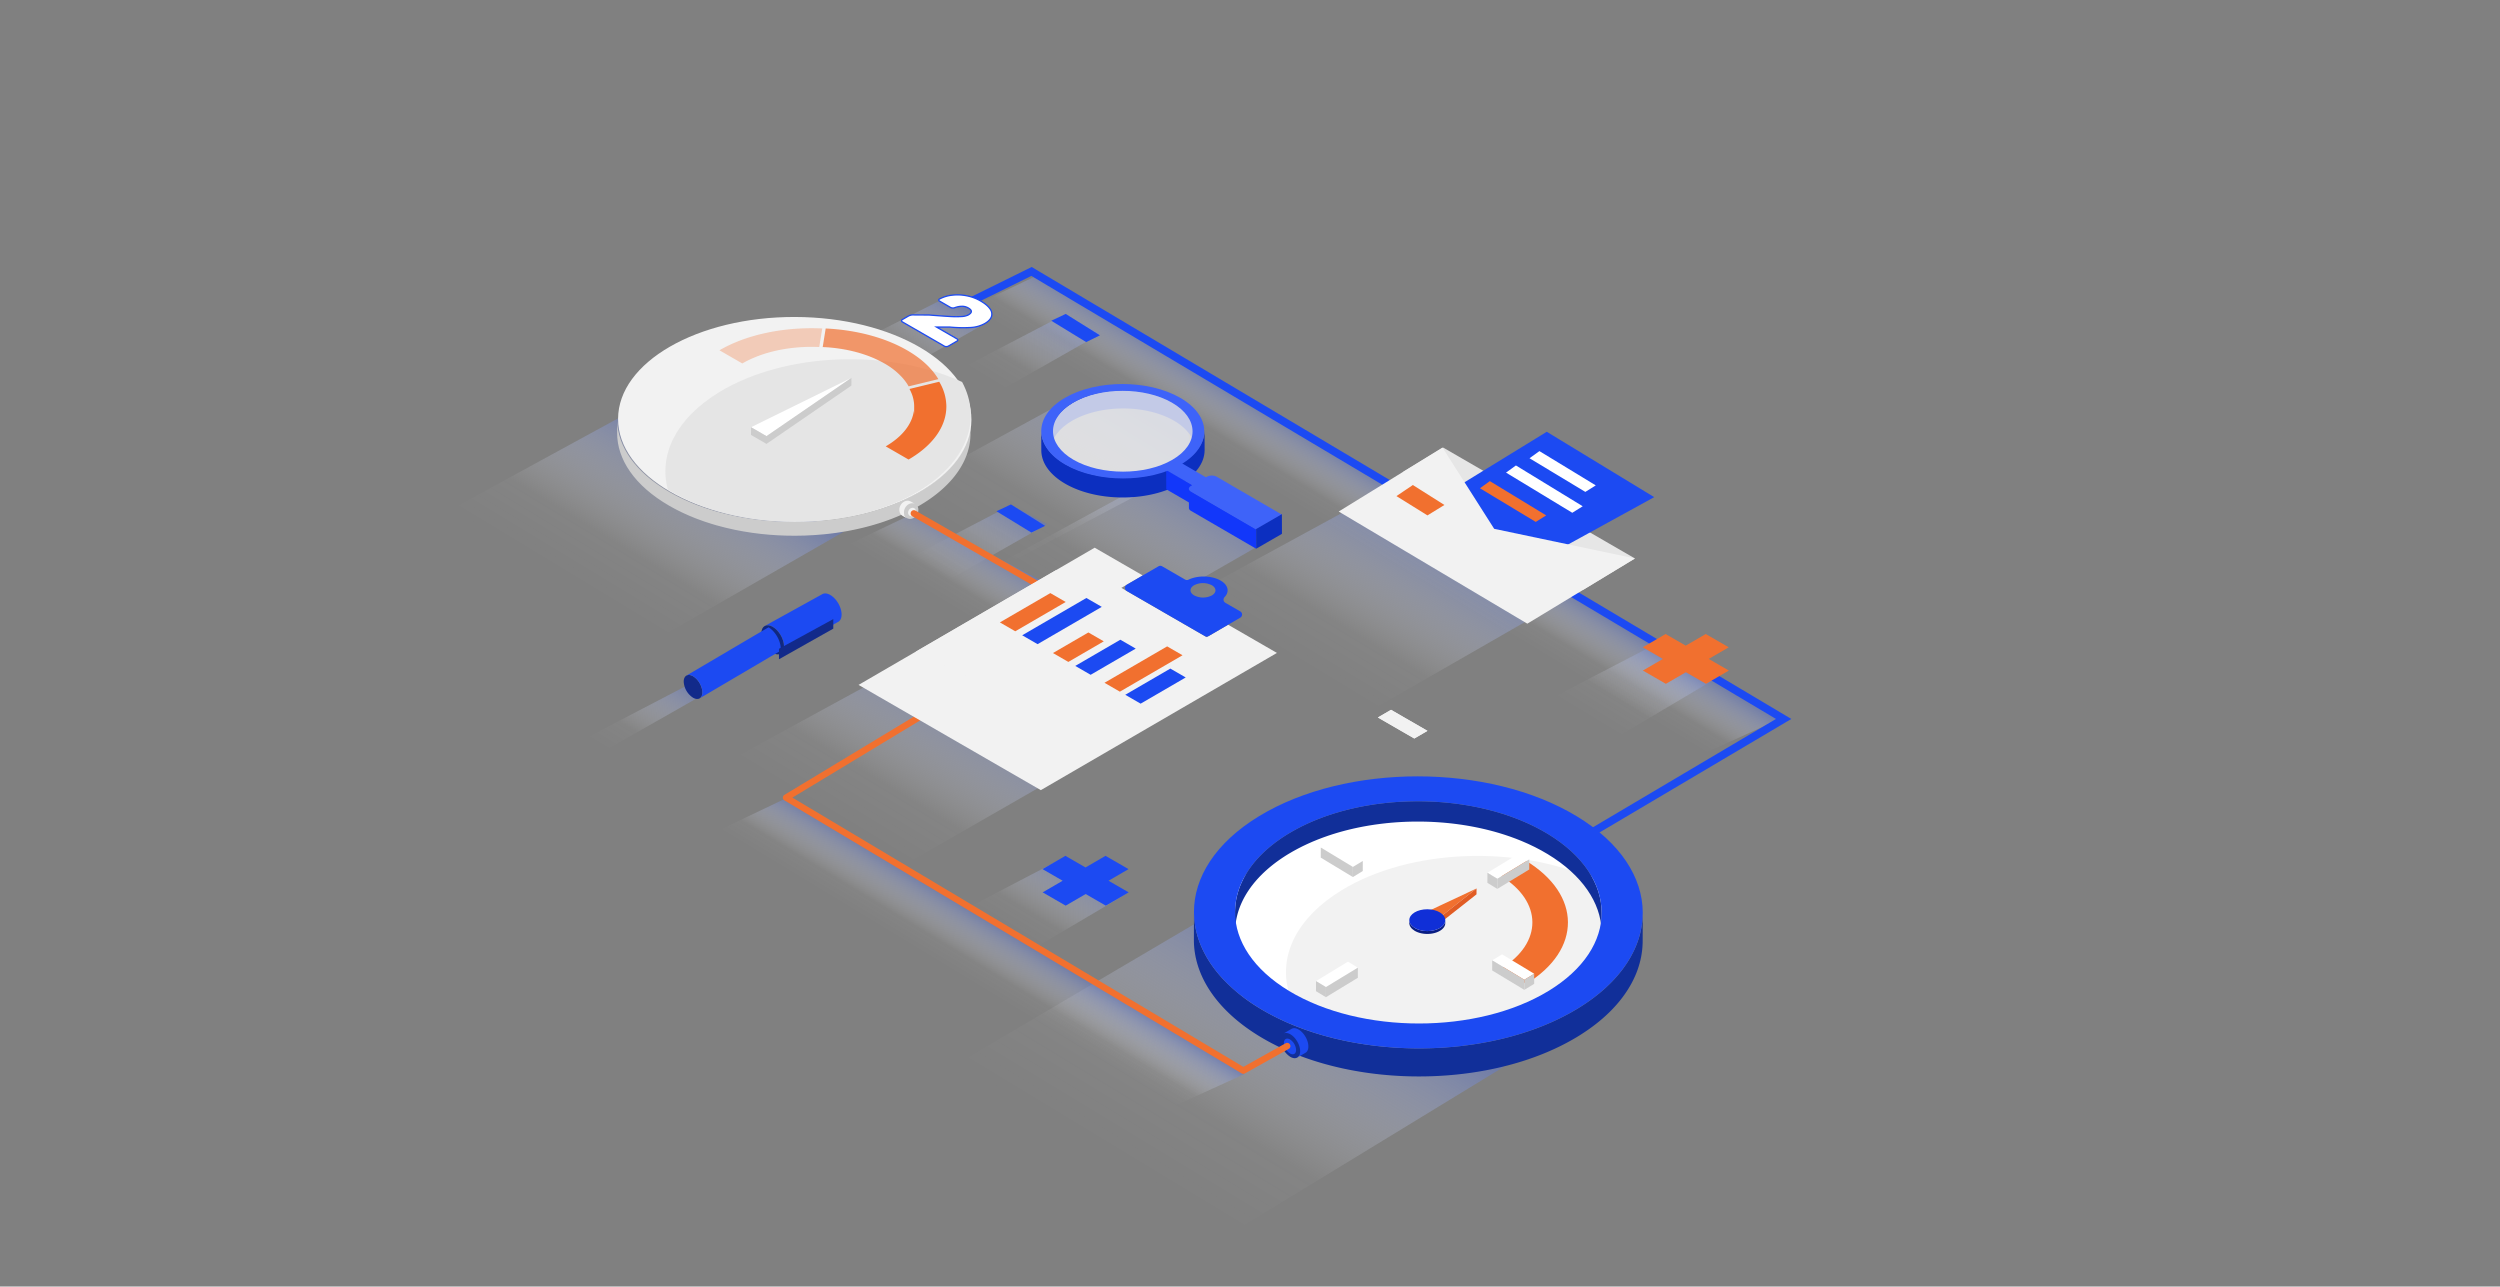 <?xml version="1.0" encoding="UTF-8"?> <svg xmlns="http://www.w3.org/2000/svg" xmlns:xlink="http://www.w3.org/1999/xlink" viewBox="0 0 1916 986"><rect x="0" y="0" width="1916" height="986" fill="#808080" stroke="none"/><defs><style>.cls-1{fill:#f2f2f2;}.cls-2{fill:url(#Gradient_bez_nazwy_15);}.cls-3{fill:url(#Gradient_bez_nazwy_15-2);}.cls-4{fill:url(#Gradient_bez_nazwy_15-3);}.cls-5{fill:url(#Gradient_bez_nazwy_15-4);}.cls-6{fill:url(#Gradient_bez_nazwy_15-5);}.cls-7{fill:url(#Gradient_bez_nazwy_15-6);}.cls-8{fill:url(#Gradient_bez_nazwy_15-7);}.cls-9{fill:url(#Gradient_bez_nazwy_15-8);}.cls-10{fill:url(#Gradient_bez_nazwy_15-9);}.cls-11{fill:url(#Gradient_bez_nazwy_15-10);}.cls-12{fill:url(#Gradient_bez_nazwy_15-11);}.cls-13{fill:url(#Gradient_bez_nazwy_15-12);}.cls-14{fill:url(#Gradient_bez_nazwy_15-13);}.cls-15{fill:url(#Gradient_bez_nazwy_15-14);}.cls-16{fill:url(#Gradient_bez_nazwy_15-15);}.cls-17{fill:#ccc;}.cls-18,.cls-37{fill:#fff;}.cls-19{fill:#e5e5e5;}.cls-20,.cls-24,.cls-26{fill:#f1702f;}.cls-21{fill:#e15c24;}.cls-22{fill:#091d82;}.cls-23{fill:#102fd7;}.cls-24{opacity:0.3;}.cls-25{fill:#c24f1f;}.cls-26{opacity:0.7;}.cls-27{fill:#793113;}.cls-28{fill:#112f99;}.cls-29{fill:#1c4af2;}.cls-30,.cls-33{fill:none;}.cls-30{stroke:#2c499b;}.cls-30,.cls-33,.cls-37{stroke-miterlimit:10;}.cls-31{isolation:isolate;}.cls-32{clip-path:url(#clip-path);}.cls-33,.cls-37{stroke:#1c4af2;}.cls-33{stroke-linecap:round;stroke-width:6px;}.cls-34{fill:#e6e6e6;}.cls-35{fill:#122a8a;}.cls-36{fill:#0f2882;}.cls-38{fill:#0c2fc0;}.cls-39{fill:#1237fa;}.cls-40{fill:#3e63f9;}.cls-41{fill:#f1f1f1;opacity:0.8;}</style><linearGradient id="Gradient_bez_nazwy_15" x1="449.473" y1="454.97" x2="551.613" y2="286.491" gradientUnits="userSpaceOnUse"><stop offset="0" stop-color="#fff" stop-opacity="0"></stop><stop offset="0.229" stop-color="#f6f7fb" stop-opacity="0.037"></stop><stop offset="1" stop-color="#112f99"></stop></linearGradient><linearGradient id="Gradient_bez_nazwy_15-2" x1="651.47" y1="637.475" x2="753.622" y2="468.976" xlink:href="#Gradient_bez_nazwy_15"></linearGradient><linearGradient id="Gradient_bez_nazwy_15-3" x1="826.691" y1="474.962" x2="926.118" y2="310.959" xlink:href="#Gradient_bez_nazwy_15"></linearGradient><linearGradient id="Gradient_bez_nazwy_15-4" x1="751.515" y1="422.537" x2="876.829" y2="215.834" xlink:href="#Gradient_bez_nazwy_15"></linearGradient><linearGradient id="Gradient_bez_nazwy_15-5" x1="1003.329" y1="517.208" x2="1106.003" y2="347.849" xlink:href="#Gradient_bez_nazwy_15"></linearGradient><linearGradient id="Gradient_bez_nazwy_15-6" x1="1227.586" y1="558.249" x2="1286.126" y2="461.689" xlink:href="#Gradient_bez_nazwy_15"></linearGradient><linearGradient id="Gradient_bez_nazwy_15-7" x1="675.406" y1="286.748" x2="732.627" y2="192.362" xlink:href="#Gradient_bez_nazwy_15"></linearGradient><linearGradient id="Gradient_bez_nazwy_15-8" x1="777.618" y1="720.048" x2="832.252" y2="629.93" xlink:href="#Gradient_bez_nazwy_15"></linearGradient><linearGradient id="Gradient_bez_nazwy_15-9" x1="725.813" y1="444.941" x2="780.707" y2="354.393" xlink:href="#Gradient_bez_nazwy_15"></linearGradient><linearGradient id="Gradient_bez_nazwy_15-10" x1="766.813" y1="298.941" x2="821.707" y2="208.393" xlink:href="#Gradient_bez_nazwy_15"></linearGradient><linearGradient id="Gradient_bez_nazwy_15-11" x1="470.717" y1="580.248" x2="528.279" y2="485.301" xlink:href="#Gradient_bez_nazwy_15"></linearGradient><linearGradient id="Gradient_bez_nazwy_15-12" x1="872.953" y1="902.421" x2="1028.779" y2="645.388" xlink:href="#Gradient_bez_nazwy_15"></linearGradient><linearGradient id="Gradient_bez_nazwy_15-13" x1="735.841" y1="748.933" x2="771.553" y2="690.026" xlink:href="#Gradient_bez_nazwy_15"></linearGradient><linearGradient id="Gradient_bez_nazwy_15-14" x1="1035.708" y1="413.976" x2="1073.76" y2="351.211" xlink:href="#Gradient_bez_nazwy_15"></linearGradient><linearGradient id="Gradient_bez_nazwy_15-15" x1="712.265" y1="456.207" x2="751.954" y2="390.741" xlink:href="#Gradient_bez_nazwy_15"></linearGradient><clipPath id="clip-path"><polygon class="cls-1" points="1056.001 549.872 1066.085 544.012 1094 560.129 1083.916 565.989 1056.001 549.872"></polygon></clipPath></defs><g id="Layer_2" data-name="Layer 2"><polygon class="cls-2" points="484 315 308 411 477 505 646.199 407.802 484 315"></polygon><polygon class="cls-3" points="700 506 524 602 665 679 834.199 581.802 700 506"></polygon><polygon class="cls-4" points="901 358 725 454 812 506 981.199 408.802 901 358"></polygon><polygon class="cls-5" points="834 298 638 405 725 457 916 356 906 312 834 298"></polygon><polygon class="cls-6" points="1047 383 871 479 1022 561 1191.199 463.802 1047 383"></polygon><polygon class="cls-7" points="1274 491 1172 544 1219 577 1315 520 1274 491"></polygon><polygon class="cls-8" points="729 226 624 279 663 300 755 248 729 226"></polygon><polygon class="cls-9" points="814 658 720 707 772 739 865 684 814 658"></polygon><polygon class="cls-10" points="775 387 681 436 707 456 802.199 401.802 775 387"></polygon><polygon class="cls-11" points="816 241 722 290 748 310 843.199 255.802 816 241"></polygon><polygon class="cls-12" points="531 523 437 572 443 587 538.199 532.802 531 523"></polygon><polygon class="cls-13" points="931 699 678 848 906 968 1152.199 817.802 931 699"></polygon><polygon class="cls-14" points="602 612 537 643 895 850 954 823 602 612"></polygon><polygon class="cls-15" points="793 212 728 243 1305 578 1364 551 793 212"></polygon><polygon class="cls-16" points="699 394 634 425 753 479 812 452 699 394"></polygon></g><g id="Warstwa_3" data-name="Warstwa 3"><path class="cls-17" d="M743.776,321.961q-.002.595-.019,1.189c-.003.11-.013.221-.017.331-.012.339-.031.678-.051,1.016-.017.298-.034.595-.057.893-.027.341-.061.681-.095,1.022-.03.295-.058.59-.093.884-.041.343-.091.687-.14,1.03-.042.292-.081.583-.128.874-.056.347-.122.694-.186,1.041-.042.226-.076.452-.121.678-.012.061-.028.121-.04.181-.07.342-.15.683-.227,1.024-.065.287-.127.575-.198.862-.086.346-.182.692-.275,1.038-.076.281-.147.562-.228.842-.102.353-.216.706-.327,1.058-.086.272-.166.545-.256.817-.122.365-.255.729-.386,1.094-.084.235-.161.472-.249.707-.008.022-.018.043-.026.065-.2.532-.414,1.062-.634,1.592-.041.098-.077.197-.118.295q-.396.94-.834,1.875c-.092.197-.193.393-.288.59-.205.426-.41.852-.628,1.276-.126.245-.261.488-.391.733-.2.375-.398.751-.608,1.125-.027.049-.052.098-.08.147-.098.174-.207.346-.307.52-.246.425-.494.849-.752,1.272-.153.251-.312.5-.47.75-.248.393-.5.786-.76,1.177q-.256.386-.52.77-.396.578-.808,1.152c-.182.253-.363.507-.55.759-.291.395-.592.788-.895,1.18-.131.17-.253.341-.387.51-.046.058-.096.115-.142.173q-.822,1.037-1.696,2.063c-.098.115-.202.228-.301.342q-.747.862-1.532,1.716c-.192.209-.388.417-.583.625q-.723.769-1.478,1.529c-.174.176-.345.352-.522.527q-1.006.996-2.064,1.978c-.027.025-.052.051-.079.076-.235.217-.481.431-.72.647-.338.306-.674.612-1.02.915-.283.248-.576.493-.865.74-.347.296-.691.594-1.046.888-.3.249-.61.495-.916.743-.356.288-.711.578-1.074.864-.315.248-.639.493-.96.739-.368.282-.734.565-1.109.845-.331.247-.67.491-1.007.736-.378.275-.754.55-1.139.822-.345.244-.698.486-1.049.728-.391.27-.782.541-1.18.809-.356.24-.72.476-1.083.714-.405.266-.81.532-1.223.795-.37.236-.746.469-1.122.703-.419.261-.837.522-1.264.78-.124.075-.244.153-.369.228q-.817.492-1.652.977c-1.466.852-2.967,1.672-4.483,2.476q-.597.317-1.2.628-2.044,1.06-4.141,2.065c-.184.088-.364.181-.549.268-1.563.739-3.153,1.448-4.758,2.14-.414.178-.831.352-1.248.528q-2.052.863-4.146,1.678c-.303.118-.603.24-.907.357q-2.475.944-5.006,1.816c-.408.141-.819.276-1.229.415-.666.225-1.327.456-1.998.674-.476.154-.965.289-1.443.439q-1.638.516-3.295,1.003-1.398.412-2.807.805-1.676.465-3.371.899c-.946.244-1.892.486-2.845.717-1.145.277-2.297.539-3.452.797-.956.214-1.91.428-2.872.628-1.173.244-2.353.471-3.535.696-.673.128-1.338.274-2.014.396-.382.069-.768.129-1.151.196-.476.083-.954.163-1.431.243q-2.436.409-4.892.765c-.27.039-.538.083-.809.121q-2.796.393-5.616.712c-.469.054-.938.103-1.407.154-.656.071-1.309.15-1.966.215-.507.051-1.019.08-1.527.127q-2.175.202-4.358.362c-.913.067-1.825.134-2.74.19-1.516.094-3.035.165-4.555.229-.614.026-1.225.072-1.839.093-.244.008-.489.007-.733.014-1.314.041-2.629.058-3.945.077-.927.013-1.853.036-2.78.038-1.407.003-2.813-.021-4.22-.043-.73-.011-1.461-.004-2.192-.022-.106-.003-.213-.01-.319-.012-1.29-.034-2.578-.096-3.867-.151-.906-.039-1.813-.064-2.718-.113-1.389-.076-2.774-.182-4.159-.282-.758-.055-1.519-.092-2.276-.155-.042-.003-.084-.009-.127-.012-1.685-.14-3.363-.312-5.04-.489-.492-.052-.986-.089-1.477-.144q-3.248-.363-6.469-.819l-.053-.007c-.34-.048-.676-.11-1.016-.16-1.832-.269-3.66-.55-5.476-.863-.768-.133-1.527-.287-2.292-.428-1.396-.257-2.792-.511-4.175-.795-.154-.032-.312-.057-.466-.089-.573-.119-1.135-.262-1.706-.385-1.524-.329-3.044-.666-4.551-1.028-.842-.202-1.676-.419-2.513-.631q-2.064-.525-4.105-1.087c-.414-.115-.837-.213-1.249-.331-.75-.214-1.489-.443-2.234-.665-.435-.13-.872-.256-1.305-.388q-2.61-.8-5.173-1.668c-.325-.11-.644-.228-.968-.34q-2.128-.737-4.218-1.524-.707-.266-1.411-.536c-.376-.145-.757-.282-1.131-.43-.728-.287-1.436-.598-2.156-.894-.751-.309-1.505-.613-2.247-.932-1.061-.456-2.104-.932-3.148-1.409-.685-.313-1.378-.617-2.055-.939-1.143-.542-2.262-1.109-3.38-1.677-.553-.28-1.117-.549-1.663-.835q-2.481-1.299-4.879-2.678c-26.056-15.043-39.373-34.677-39.943-54.392l-.026,9.152c-.057,20.2,13.274,40.431,39.969,55.843q2.394,1.382,4.879,2.678c.547.286,1.111.555,1.663.835,1.119.567,2.238,1.134,3.38,1.677.677.321,1.37.626,2.055.939,1.043.476,2.086.953,3.148,1.409.742.319,1.496.623,2.247.932.72.296,1.428.607,2.156.894.374.147.756.285,1.131.43q.703.272,1.411.536,2.091.786,4.218,1.524c.324.112.643.23.968.34q2.561.87,5.173,1.668c.433.133.87.259,1.305.388.744.222,1.484.451,2.234.665.412.117.835.216,1.249.331q2.039.566,4.105,1.087c.837.213,1.67.429,2.513.631,1.507.362,3.027.699,4.551,1.028.571.123,1.132.267,1.706.385.154.032.312.057.466.089,1.384.283,2.78.538,4.175.795.765.141,1.524.295,2.292.428,1.816.313,3.643.595,5.476.863.34.05.675.112,1.016.16l.053.007q3.22.456,6.469.819c.491.055.986.093,1.477.144,1.677.177,3.355.349,5.04.489.042.004.084.009.127.012.757.062,1.518.1,2.276.155,1.386.1,2.77.207,4.159.282.905.049,1.812.074,2.718.113,1.289.055,2.576.118,3.867.151.106.003.213.01.319.013.73.018,1.461.011,2.192.022,1.407.022,2.813.046,4.22.043.927-.002,1.853-.025,2.78-.038,1.316-.019,2.631-.036,3.945-.077.244-.008.489-.006.733-.014.614-.021,1.225-.067,1.839-.093,1.52-.064,3.039-.136,4.555-.229.915-.056,1.827-.123,2.74-.19q2.183-.161,4.358-.362c.508-.047,1.02-.076,1.527-.127.657-.065,1.311-.144,1.966-.215.469-.051.939-.1,1.407-.154q2.818-.323,5.616-.712c.271-.038.539-.082.809-.121q2.456-.355,4.892-.765c.478-.08.955-.16,1.431-.243.383-.067.769-.127,1.151-.196.676-.122,1.341-.268,2.014-.396,1.182-.225,2.362-.452,3.535-.696.962-.201,1.916-.415,2.872-.628,1.155-.258,2.307-.52,3.452-.797.953-.231,1.899-.473,2.845-.717q1.693-.437,3.371-.899,1.411-.392,2.807-.805,1.657-.488,3.295-1.003c.478-.151.967-.285,1.443-.439.671-.218,1.332-.449,1.998-.674.41-.138.821-.274,1.229-.415q2.529-.874,5.006-1.816c.305-.116.604-.239.907-.357q2.095-.813,4.146-1.678c.417-.175.834-.349,1.248-.528,1.606-.692,3.195-1.401,4.758-2.14.185-.087.365-.18.549-.268q2.099-1.003,4.141-2.065.602-.312,1.2-.628c1.516-.805,3.017-1.624,4.483-2.476q.835-.485,1.652-.977c.125-.075.245-.152.369-.228.426-.258.845-.519,1.264-.78.376-.234.752-.467,1.122-.703.413-.263.817-.529,1.223-.795.362-.238.726-.475,1.083-.714.399-.268.789-.538,1.18-.809.351-.242.704-.484,1.049-.728.385-.272.761-.548,1.139-.822.337-.245.676-.489,1.007-.736.375-.28.741-.563,1.109-.845.321-.246.645-.491.96-.739.364-.286.718-.575,1.074-.864.306-.247.616-.494.916-.743.355-.294.699-.591,1.046-.888.289-.246.582-.492.865-.74.346-.303.682-.61,1.02-.915.239-.216.486-.43.72-.647.027-.025.052-.051.079-.076q1.061-.982,2.064-1.978c.177-.175.347-.351.522-.527q.755-.761,1.478-1.529c.196-.208.391-.416.583-.625q.786-.854,1.532-1.716c.099-.114.203-.228.301-.342q.877-1.025,1.696-2.063c.046-.058.096-.115.142-.173.133-.169.256-.34.387-.51.303-.392.603-.785.895-1.18.186-.252.368-.506.55-.759q.412-.575.808-1.152.263-.384.52-.77c.26-.391.512-.784.76-1.177.158-.25.317-.499.47-.75.259-.423.507-.847.752-1.272.1-.174.209-.346.307-.52.028-.049.052-.098.08-.147.21-.374.408-.75.608-1.125.13-.244.265-.488.391-.733.218-.424.423-.85.628-1.276.095-.197.196-.393.288-.59q.437-.935.834-1.875c.041-.098.077-.197.118-.295.22-.53.434-1.06.634-1.592.008-.022.018-.043.026-.065.088-.235.165-.471.249-.707.131-.364.264-.728.386-1.094.091-.272.171-.545.256-.817.111-.353.224-.705.327-1.058.081-.28.153-.561.228-.842.094-.346.19-.691.275-1.038.071-.287.133-.575.198-.862.078-.341.157-.682.227-1.024.012-.061.028-.121.04-.181.045-.226.079-.452.121-.678.064-.347.13-.694.186-1.041.047-.291.086-.583.128-.874.049-.343.099-.686.14-1.03.035-.295.063-.589.093-.884.034-.34.068-.681.095-1.022.023-.297.04-.595.057-.893.02-.339.039-.677.051-1.016.004-.11.013-.221.017-.331q.017-.595.019-1.189l.059-20.754c-.001.491-.017.981-.034,1.472Z"></path><ellipse class="cls-1" cx="609.099" cy="321.364" rx="78.428" ry="135.4" transform="translate(286.01 929.55) rotate(-89.838)"></ellipse><ellipse class="cls-18" cx="1087.036" cy="710.37" rx="89.396" ry="147.475" transform="translate(373.281 1795.187) rotate(-89.821)"></ellipse><path class="cls-1" d="M1187.73,760.49c-54.62,33.22-143.78,33.22-198.76,0-.49-.3-.98-.6-1.46-.9-7.38-27.35,6.24-56.34,40.91-77.43,52.55-31.97,135.25-34.67,193.19-8.09C1237.38,703.52,1226.11,737.15,1187.73,760.49Z"></path><path class="cls-19" d="M704.717,375.997c-52.62,32.003-138.514,32.003-191.481,0-.472-.289-.944-.578-1.407-.867-7.11-26.348,6.011-54.277,39.412-74.594,50.626-30.799,130.297-33.4,186.115-7.794C752.549,321.114,741.692,353.512,704.717,375.997Z"></path><polygon class="cls-20" points="1131.616 680.915 1102.821 703.62 1098.537 701.032 1094.251 698.442 1131.616 680.915"></polygon><polygon class="cls-21" points="1102.821 703.62 1098.537 701.032 1094.251 698.442 1094.238 702.936 1098.525 705.526 1102.809 708.114 1131.603 685.409 1131.616 680.915 1102.821 703.62"></polygon><path class="cls-22" d="M1107.652,705.415c-.001.036-.003.073-.005.109-.002.031-.003.063-.006.094-.003.037-.006.073-.01.11-.003.031-.006.063-.009.094-.004.037-.009.073-.014.11-.004.031-.008.062-.013.093-.006.037-.012.074-.019.111-.005.031-.011.061-.016.092-.007.036-.015.073-.023.109-.007.031-.013.061-.02.092-.009.037-.019.074-.028.111-.008.03-.015.059-.023.089-.011.038-.022.076-.034.114-.009.029-.017.057-.026.086-.013.039-.026.078-.04.118-.009.027-.018.054-.028.081-.021.058-.043.115-.066.173l-.011.028q-.04.1-.085.2c-.009.02-.019.041-.028.061-.021.046-.042.092-.065.138-.013.026-.026.052-.04.078-.02.04-.041.08-.062.12-.013.024-.026.047-.039.071-.025.045-.05.091-.077.136-.016.027-.032.053-.048.08-.025.042-.051.084-.077.125q-.026.041-.053.082-.04.061-.082.123c-.018.027-.037.054-.056.081-.03.042-.06.084-.091.126-.018.024-.036.049-.054.073q-.084.11-.173.22l-.031.036q-.076.092-.156.183l-.059.067q-.073.082-.15.163c-.018.019-.035.038-.054.057q-.102.106-.21.211c-.027.026-.054.051-.081.077-.034.033-.069.065-.104.098-.029.027-.059.053-.088.079-.035.031-.07.063-.106.094-.031.027-.063.053-.094.08-.036.03-.072.061-.108.091-.032.027-.066.053-.099.079-.037.03-.074.06-.112.09-.034.026-.068.052-.103.078-.038.029-.077.059-.116.088-.035.026-.071.052-.107.078-.04.029-.079.057-.12.086-.037.026-.074.051-.111.077-.041.028-.082.056-.123.084-.038.025-.077.05-.115.076-.042.028-.085.055-.128.082-.068.043-.136.086-.206.129-.149.091-.302.178-.457.264q-.061.034-.122.067-.208.113-.422.22l-.055.028c-.159.079-.321.154-.485.228-.042.019-.084.037-.127.056q-.209.092-.423.179c-.031.013-.061.026-.092.038q-.252.101-.51.194c-.042.015-.083.029-.125.044-.116.041-.233.08-.35.119q-.167.055-.336.107-.142.044-.285.086-.171.05-.344.096c-.096.026-.192.052-.289.076-.117.03-.234.058-.352.085-.097.023-.194.046-.292.067-.12.026-.24.05-.361.074-.107.021-.214.043-.321.063-.049.009-.098.018-.147.026q-.247.043-.497.081c-.028.004-.056.009-.084.013q-.284.042-.571.076c-.048.006-.096.011-.144.017-.118.013-.237.025-.355.036q-.221.021-.444.039c-.093.007-.186.014-.279.02-.154.01-.309.018-.464.024-.087.004-.174.009-.262.011-.134.004-.268.006-.403.008-.094.001-.188.004-.282.004-.144 0-.288-.002-.432-.005-.084-.001-.169-.001-.253-.004-.132-.004-.264-.01-.395-.016-.092-.004-.184-.007-.275-.012-.142-.008-.284-.019-.426-.03-.08-.006-.161-.011-.242-.018-.172-.015-.344-.033-.516-.052-.049-.005-.099-.009-.148-.015q-.331-.039-.659-.087c-.035-.005-.07-.012-.105-.017-.188-.029-.375-.059-.562-.093-.078-.014-.155-.03-.233-.045-.142-.027-.285-.055-.426-.085-.074-.016-.147-.034-.22-.05-.155-.035-.31-.071-.464-.11-.086-.022-.171-.045-.256-.067q-.21-.056-.418-.116c-.119-.035-.238-.07-.355-.106-.044-.014-.088-.027-.132-.041q-.266-.085-.527-.178c-.033-.012-.066-.024-.099-.036q-.216-.078-.429-.162-.072-.028-.144-.057c-.113-.046-.224-.093-.335-.141-.076-.033-.153-.065-.228-.099-.108-.049-.215-.1-.322-.151-.069-.033-.14-.065-.208-.1-.117-.058-.231-.118-.345-.179-.056-.03-.113-.058-.169-.089q-.253-.138-.497-.285c-2.719-1.643-4.076-3.799-4.07-5.951l-.006,2.212c-.006,2.153,1.352,4.309,4.07,5.951q.244.147.497.285c.056.031.113.059.169.089.114.06.228.121.344.179.069.034.139.067.209.1.106.051.212.102.321.15.076.034.152.066.229.099.073.032.145.065.22.095.038.016.077.03.115.046q.072.029.144.057.213.084.43.162c.033.012.065.024.099.036q.261.093.527.178c.044.014.089.028.133.041.076.024.151.048.227.071.042.013.085.023.127.035q.208.06.418.116c.085.023.17.046.256.067.153.039.308.074.463.11.058.013.115.028.174.041l.047.009c.141.03.283.057.425.085.078.015.155.031.233.046.185.033.371.063.558.092.035.005.069.012.103.017l.005.001q.328.049.659.087c.05.006.1.01.15.015.171.019.342.037.513.052l.013.001c.077.007.155.011.232.016.141.011.282.022.424.03.092.005.185.008.277.012.131.006.262.013.394.016l.032.001c.074.002.149.001.223.002.143.002.286.005.43.005.094-0.0.189-.003.283-.004.134-.002.268-.004.402-.008.025-.001.05-.001.075-.002.063-.002.125-.007.187-.01.155-.007.309-.014.464-.024.093-.006.186-.013.279-.02q.222-.017.444-.039c.052-.005.104-.008.156-.014.067-.007.133-.015.2-.023.048-.005.096-.011.143-.016q.287-.034.572-.076c.028-.004.055-.009.082-.013q.25-.038.498-.082c.049-.009.097-.017.146-.026.039-.007.078-.013.117-.021.069-.013.137-.029.205-.042.12-.024.241-.048.36-.074.098-.021.195-.044.292-.067.118-.028.235-.055.352-.085.097-.025.193-.05.29-.076q.172-.047.343-.096.144-.042.286-.086.169-.052.336-.107c.049-.016.099-.03.147-.047.068-.023.136-.048.203-.072.042-.015.084-.029.125-.044q.258-.093.51-.193c.031-.012.061-.025.092-.038q.213-.087.422-.179c.042-.019.085-.037.127-.056.164-.074.325-.149.485-.228l.056-.029q.214-.107.422-.22.061-.033.122-.067c.154-.086.307-.173.457-.264q.085-.052.168-.104l.038-.024c.043-.028.086-.055.129-.083.038-.025.077-.05.114-.075.042-.028.083-.056.125-.085.037-.025.074-.051.11-.076.041-.029.08-.057.12-.086.036-.026.072-.052.107-.078.039-.029.078-.058.116-.088.034-.026.069-.052.103-.078.038-.03.076-.06.113-.09.033-.026.066-.052.098-.079.037-.03.073-.061.109-.092.031-.026.063-.053.093-.079.036-.031.071-.063.107-.095.029-.026.059-.052.088-.079.035-.032.069-.065.104-.098.024-.023.049-.046.073-.069l.008-.008q.108-.105.21-.211c.018-.019.035-.037.053-.056q.077-.081.151-.163l.059-.067q.08-.091.156-.183l.031-.036q.089-.109.173-.22l.014-.018c.014-.018.026-.036.039-.054.031-.042.061-.084.091-.126.019-.027.037-.054.056-.081q.042-.061.082-.123.027-.041.053-.082c.026-.042.052-.084.077-.125.016-.027.032-.053.048-.08.026-.045.052-.09.077-.136.01-.019.021-.037.031-.055l.008-.016c.021-.04.042-.08.062-.12.013-.026.027-.052.04-.078.022-.045.043-.091.064-.136.01-.021.02-.042.029-.063q.045-.1.085-.2l.012-.031c.022-.056.044-.113.065-.17l.003-.007c.009-.025.017-.05.025-.075.013-.039.027-.078.039-.117.009-.029.017-.058.026-.087.011-.038.023-.075.033-.113.008-.03.016-.06.023-.09.01-.037.019-.074.028-.111.007-.031.013-.061.02-.092.008-.036.016-.073.023-.109l.004-.019c.005-.024.008-.048.012-.072.007-.037.013-.074.019-.111.005-.031.009-.062.013-.093.005-.037.01-.073.014-.11.004-.031.006-.063.009-.094.003-.036.007-.073.01-.109.002-.032.004-.063.006-.095.002-.036.004-.072.005-.108l.002-.035q.002-.063.002-.127l.006-2.212C1107.655,705.308,1107.653,705.361,1107.652,705.415Z"></path><ellipse class="cls-23" cx="1093.867" cy="705.212" rx="8.358" ry="13.789" transform="translate(385.248 1796.876) rotate(-89.821)"></ellipse><path class="cls-24" d="M630.162,251.748l-2.293,14.218c-.769-.037-1.537-.061-2.306-.085-.055,0-.116-.006-.171-.006a1.712,1.712,0,0,1-.177-.006c-.171,0-.342-.006-.506-.006-.628-.012-1.25-.024-1.879-.024-.396-.006-.793-.006-1.183-.006-.079,0-.152,0-.232.006-1.11,0-2.214.018-3.318.055-.061,0-.128.006-.189.006-.067.006-.134.006-.201.006h-.207c-.03,0-.067.006-.098.006-.079.006-.159.006-.232.012-.061,0-.122.006-.183.006q-3.925.146-7.808.531a.078.078,0,0,1-.037.006c-.201.018-.403.037-.61.061l-.457.055c-.262.024-.531.055-.793.085-.122.012-.244.024-.366.043-.317.03-.634.073-.945.116-.604.073-1.202.152-1.805.238-.14.018-.281.043-.421.061-.921.128-1.83.268-2.739.427-.268.043-.531.092-.799.134-.207.043-.427.073-.634.11-.012,0-.018.006-.03.006s-.024.006-.037.006a109.185,109.185,0,0,0-14.096,3.501c-.031.012-.061.018-.092.031-.183.055-.366.116-.543.183-.409.128-.817.268-1.226.415-.482.165-.958.335-1.44.512q-.668.238-1.336.494c-.555.207-1.104.421-1.647.647q-.576.238-1.153.476c-.189.079-.372.159-.555.238-.043.018-.091.037-.134.055-.445.195-.891.39-1.33.586s-.878.403-1.311.604c-.098.043-.189.092-.287.14-.39.183-.775.378-1.165.567-.384.189-.769.378-1.147.586-.22.11-.439.226-.659.342-.372.201-.738.397-1.104.592-.464.262-.927.518-1.385.781l-17.5-10.101C572.886,255.963,601.908,250.394,630.162,251.748Z"></path><path class="cls-25" d="M620.284,265.906c-.079,0-.159.006-.232.006.031,0,.067-.006.098-.006Z"></path><path class="cls-26" d="M719.153,290.579l-22.788,5.538c-.018-.037-.043-.073-.061-.116q-.558-1.006-1.208-1.995a.006.006,0,0,1-.006-.006c-.427-.665-.891-1.318-1.379-1.97a.006.006,0,0,1-.006-.006c-.488-.647-1.006-1.293-1.549-1.934a54.686,54.686,0,0,0-14.34-11.534q-1.327-.759-2.696-1.482c-.152-.079-.305-.152-.464-.232-.464-.244-.927-.482-1.397-.701-.311-.152-.622-.305-.939-.457-.189-.092-.372-.177-.567-.262-.762-.36-1.531-.708-2.312-1.037-.708-.311-1.421-.604-2.147-.891-.091-.043-.183-.079-.275-.116-.146-.055-.299-.11-.451-.171-.067-.024-.128-.049-.195-.073-.262-.104-.525-.207-.787-.299-.781-.299-1.568-.586-2.367-.854-.171-.055-.335-.116-.506-.177-.476-.159-.952-.317-1.427-.47-.482-.159-.964-.311-1.446-.451l-.366-.11c-.311-.104-.628-.195-.945-.287-.195-.055-.384-.116-.579-.171-.012-.006-.03-.006-.043-.012-.012,0-.018-.006-.03-.006-.22-.067-.457-.116-.677-.183-.378-.104-.756-.207-1.135-.305-.604-.171-1.22-.323-1.836-.47-.238-.061-.47-.116-.708-.177-1.061-.262-2.129-.5-3.202-.726-.085-.018-.165-.037-.25-.055a.868.868,0,0,1-.122-.024q-1.775-.366-3.58-.677c-.055-.012-.11-.018-.165-.031-.47-.079-.945-.159-1.421-.232-.592-.098-1.183-.189-1.775-.268-.134-.024-.262-.043-.396-.061a.104.104,0,0,0-.043-.006c-1.196-.171-2.391-.323-3.599-.457-.116-.012-.238-.024-.36-.037-.47-.049-.945-.098-1.415-.146-.592-.061-1.189-.116-1.787-.165-.018,0-.043-.006-.061-.006a.169.169,0,0,1-.055-.006c-.195-.018-.39-.031-.586-.043-.067,0-.128-.006-.195-.012-.128-.006-.262-.012-.39-.024-.403-.024-.805-.055-1.208-.085a.207.207,0,0,1-.061-.006c-.299-.018-.604-.037-.903-.055-.085-.006-.165-.012-.25-.018-.22-.012-.433-.018-.653-.024a.347.347,0,0,0-.079-.006c-.146-.012-.299-.018-.445-.024l2.293-14.218c22.739,1.086,44.979,6.655,62.393,16.707C706.362,274.896,714.346,282.49,719.153,290.579Z"></path><path class="cls-25" d="M631.946,266.04c-.299-.018-.598-.031-.903-.043.22.006.433.012.653.024C631.782,266.028,631.861,266.034,631.946,266.04Z"></path><path class="cls-25" d="M667.294,273.494c-.238-.098-.482-.195-.726-.287.152.061.305.116.451.171C667.111,273.414,667.202,273.451,667.294,273.494Z"></path><path class="cls-20" d="M725.287,311.61v.11c-.006.335-.012.671-.03,1.013-.006.25-.024.5-.037.756-.012.214-.024.433-.043.653-.018.25-.043.506-.067.756-.024.22-.043.433-.073.653-.031.25-.067.506-.104.762-.031.213-.055.427-.092.64-.043.262-.091.518-.14.775-.037.213-.073.421-.116.628-.024.128-.055.256-.079.384q-.046.192-.092.384c-.049.207-.091.415-.14.622-.067.262-.14.525-.207.787q-.082.302-.165.604v.012c-.079.262-.165.531-.25.793-.061.189-.116.378-.177.567-.006.006-.006.006-.006.012-.091.281-.195.561-.299.848-.061.177-.122.354-.189.531-.171.464-.36.927-.549,1.391-.018.043-.043.085-.061.128-.177.421-.366.836-.555,1.257-.079.159-.159.317-.238.482-.146.299-.287.598-.439.897-.098.183-.201.366-.299.555-.14.268-.287.543-.439.811q-.146.256-.293.512c-.177.305-.36.616-.549.921-.11.189-.232.372-.348.555-.183.293-.366.579-.555.866q-.192.284-.384.567c-.195.287-.396.573-.598.86l-.403.549c-.22.293-.439.592-.671.884-.122.165-.25.329-.378.488-.403.512-.817,1.019-1.25,1.519-.079.098-.171.195-.25.293q-.54.613-1.098,1.226c-.146.159-.293.311-.439.47-.177.189-.354.378-.537.567-.183.189-.366.378-.555.561-.122.128-.244.256-.372.378-.494.488-1.0.976-1.519,1.458-.195.183-.403.366-.604.549-.244.214-.482.433-.732.653-.213.189-.433.372-.653.555l-.293.256-.457.384c-.226.189-.457.372-.689.561-.256.207-.512.415-.775.622q-.357.274-.714.549c-.268.207-.537.415-.811.616-.244.183-.494.366-.744.543-.134.098-.275.201-.415.305-.134.098-.281.195-.421.299-.25.183-.512.36-.775.537-.281.201-.567.396-.86.592-.262.177-.537.354-.805.531-.293.195-.586.39-.891.579-.274.177-.549.348-.83.525-.305.189-.61.378-.921.567-.488.299-.982.592-1.488.884l-17.506-10.107c13.041-7.576,20.226-17.274,21.568-27.198a24.198,24.198,0,0,1,.213,3.257l.018-6.295v-.323c.006-.488-.006-.982-.037-1.47-.018-.299-.043-.592-.067-.891q-.037-.43-.092-.86a.672.672,0,0,0-.012-.11c-.098-.75-.226-1.494-.384-2.239-.055-.262-.116-.518-.183-.781,0-.006-.006-.006-.006-.012-.171-.695-.372-1.385-.604-2.074a29.931,29.931,0,0,0-2.208-4.996l22.788-5.538A36.815,36.815,0,0,1,725.287,311.61Z"></path><path class="cls-27" d="M620.15,265.906h.134c-.079,0-.159.006-.232.006C620.082,265.912,620.119,265.906,620.15,265.906Z"></path><path class="cls-27" d="M631.696,266.021c.085.006.165.012.25.018-.299-.018-.598-.031-.903-.043C631.263,266.003,631.477,266.009,631.696,266.021Z"></path><path class="cls-27" d="M667.019,273.378c.092.037.183.073.275.116-.238-.098-.482-.195-.726-.287C666.72,273.268,666.873,273.323,667.019,273.378Z"></path><path class="cls-20" d="M1169.16,659.482l-19.213,11.685c32.479,19.624,32.651,51.561.383,71.186l19.339,11.685c42.865-26.069,42.637-68.486-.509-94.555"></path><polygon class="cls-18" points="652.527 289.581 587.46 334.261 581.533 330.838 575.601 327.413 652.527 289.581"></polygon><polygon class="cls-17" points="587.46 334.261 581.533 330.838 575.601 327.413 575.584 333.356 581.516 336.78 587.444 340.203 652.51 295.523 652.527 289.581 587.46 334.261"></polygon><polygon class="cls-18" points="1172.036 658.618 1147.577 673.493 1139.96 668.891 1164.419 654.015 1172.036 658.618"></polygon><polygon class="cls-17" points="1172.036 658.618 1172.015 666.371 1147.556 681.246 1147.577 673.493 1172.036 658.618"></polygon><polygon class="cls-17" points="1147.577 673.493 1147.556 681.246 1139.939 676.644 1139.96 668.891 1147.577 673.493"></polygon><polygon class="cls-18" points="1040.667 741.625 1016.208 756.5 1008.591 751.898 1033.05 737.023 1040.667 741.625"></polygon><polygon class="cls-17" points="1040.667 741.625 1040.646 749.378 1016.187 764.254 1016.208 756.5 1040.667 741.625"></polygon><polygon class="cls-17" points="1016.208 756.5 1016.187 764.254 1008.57 759.651 1008.591 751.898 1016.208 756.5"></polygon><polygon class="cls-18" points="1175.81 746.278 1168.243 750.881 1143.624 736.005 1151.191 731.403 1175.81 746.278"></polygon><polygon class="cls-17" points="1175.81 746.278 1175.789 754.031 1168.222 758.634 1168.243 750.881 1175.81 746.278"></polygon><polygon class="cls-17" points="1168.243 750.881 1168.222 758.634 1143.603 743.759 1143.624 736.005 1168.243 750.881"></polygon><polygon class="cls-18" points="1044.441 659.812 1036.873 664.415 1012.254 649.54 1019.822 644.937 1044.441 659.812"></polygon><polygon class="cls-17" points="1044.441 659.812 1044.42 667.565 1036.852 672.168 1036.873 664.415 1044.441 659.812"></polygon><polygon class="cls-17" points="1036.873 664.415 1036.852 672.168 1012.233 657.293 1012.254 649.54 1036.873 664.415"></polygon><path class="cls-28" d="M946.538,718.463l.011-4.07q.002-.648.02-1.296c.003-.119.013-.237.017-.356.013-.372.033-.744.053-1.115.018-.321.035-.641.059-.962.028-.374.064-.749.1-1.123.03-.317.059-.634.095-.951.043-.378.096-.756.147-1.134.043-.313.083-.626.131-.938.059-.382.128-.764.196-1.146.043-.245.079-.491.126-.736.012-.062.027-.125.04-.187.073-.376.157-.751.239-1.127.067-.308.13-.617.202-.925.09-.384.192-.766.291-1.149.077-.299.15-.598.232-.896.109-.395.231-.789.349-1.183.086-.285.166-.571.256-.856.133-.419.28-.838.424-1.256.082-.24.157-.481.243-.72.006-.018.014-.035.02-.053q.37-1.029.781-2.053c.021-.051.044-.103.065-.154q.384-.945.802-1.886c.103-.232.217-.462.323-.694.206-.447.411-.893.629-1.338.132-.269.273-.536.409-.804.206-.405.411-.81.627-1.214.032-.06.061-.12.093-.18.102-.19.216-.378.32-.567.251-.455.505-.91.77-1.362.16-.274.326-.547.49-.82q.386-.639.787-1.276.265-.418.538-.835.413-.631.843-1.259c.186-.272.373-.545.564-.816.307-.436.624-.869.943-1.302.136-.184.263-.37.401-.554.043-.057.09-.113.133-.169q.852-1.126,1.76-2.24c.115-.141.237-.281.354-.422q.756-.913,1.55-1.816.301-.342.608-.683.755-.841,1.545-1.672c.175-.184.345-.37.523-.553q1.042-1.08,2.14-2.146c.033-.032.064-.065.097-.098.242-.234.497-.465.743-.698.345-.326.687-.653,1.04-.977.298-.273.605-.543.908-.814.355-.317.707-.635,1.07-.95.314-.273.638-.543.959-.815.366-.31.73-.62,1.103-.928.327-.269.664-.536.997-.804.38-.305.758-.611,1.146-.914.341-.267.691-.53,1.039-.795.393-.299.784-.599,1.184-.895.356-.264.72-.525,1.082-.786.406-.293.81-.587,1.223-.877.371-.261.75-.519,1.127-.778.417-.286.833-.572,1.257-.855.386-.258.78-.513,1.172-.769.43-.28.86-.56,1.297-.838.131-.083.256-.168.388-.251q.844-.531,1.706-1.055c1.047-.637,2.11-1.257,3.182-1.869.309-.176.62-.35.931-.524q1.241-.696,2.503-1.371c.288-.154.574-.31.864-.462q1.645-.865,3.321-1.696c.187-.093.378-.181.566-.273q1.427-.697,2.878-1.369.509-.236,1.022-.468,1.389-.631,2.797-1.238c.248-.107.493-.217.742-.322q1.75-.744,3.53-1.452c.285-.114.574-.223.86-.335q1.405-.55,2.827-1.078.535-.199,1.071-.395,1.634-.594,3.288-1.161c.111-.038.219-.079.329-.116.027-.009.055-.018.083-.027q1.556-.527,3.129-1.029c.034-.011.069-.021.103-.032q1.522-.484,3.06-.944c.355-.106.713-.206,1.068-.31.708-.207,1.416-.415,2.129-.615.425-.119.854-.232,1.281-.349.647-.176,1.293-.354,1.944-.524.461-.121.925-.236,1.387-.353.621-.158,1.242-.316,1.867-.468.48-.117.963-.229,1.445-.343.613-.145,1.226-.289,1.841-.428.491-.111.984-.218,1.477-.325.609-.133,1.217-.265,1.828-.393.503-.105,1.007-.206,1.511-.308q.909-.183,1.821-.359c.213-.041.424-.085.637-.126.222-.042.447-.078.669-.119q1.533-.284,3.075-.547c.332-.057.664-.116.997-.171q1.989-.329,3.989-.623c.268-.039.537-.075.806-.113q1.635-.233,3.277-.443.61-.078,1.22-.152,1.651-.201,3.308-.379c.204-.022.407-.049.611-.07.068-.007.137-.013.205-.02q1.816-.188,3.638-.348c.159-.014.318-.025.477-.038q1.586-.135,3.176-.249c.416-.029.832-.054,1.249-.081.806-.053,1.613-.104,2.421-.148.473-.026.947-.049,1.421-.072q1.141-.056,2.283-.101c.252-.01.504-.024.756-.033.252-.009.504-.013.756-.021q.962-.031,1.925-.054.785-.019,1.571-.034.975-.017,1.95-.024c.517-.005,1.034-.01,1.551-.011.658-.002,1.315.002,1.973.006.51.003,1.019.005,1.529.011.674.008,1.347.023,2.021.037.386.008.772.011,1.158.021.109.003.217.008.326.011.619.017,1.237.04,1.856.062.523.019,1.047.035,1.57.057.625.026,1.249.059,1.874.091.516.026,1.032.049,1.548.078.643.037,1.285.08,1.927.122.495.032.99.061,1.484.097.676.049,1.35.105,2.025.159.423.034.847.063,1.269.1.037.003.075.007.112.011.729.063,1.456.135,2.183.205.403.039.806.073,1.209.114.897.091,1.791.191,2.685.293.233.027.467.05.7.077q1.685.197,3.364.42c.337.045.673.095,1.01.141.784.107,1.568.214,2.35.33l.08.011c.301.045.599.095.899.141.811.124,1.622.248,2.43.381.437.072.872.149,1.308.224.694.118,1.388.236,2.079.361.477.086.951.177,1.426.267.649.122,1.298.243,1.945.371.49.097.978.198,1.467.298.629.129,1.258.258,1.885.392.169.036.34.069.51.106.289.063.575.132.863.195q1.09.241,2.174.493.687.16,1.371.324,1.077.259,2.149.529c.445.112.89.223,1.333.338q1.134.294,2.26.602c.389.106.779.209,1.166.316q1.477.411,2.94.845c.134.04.27.076.404.116l.037.011q1.952.582,3.877,1.208c.35.113.698.228,1.047.343q1.564.514,3.111,1.054c.271.095.543.186.813.282q1.881.667,3.735,1.373c.287.109.57.222.856.332q1.495.578,2.97,1.181c.198.081.4.156.598.238.103.043.203.09.307.133q2.315.962,4.579,1.987.386.174.77.351,2.26,1.037,4.467,2.135c.227.113.451.228.677.342q2.247,1.135,4.437,2.331c.151.083.3.169.451.253q2.292,1.269,4.518,2.606c26.79,16.187,40.595,37.321,41.387,58.581l.037-13.48c.059-21.957-13.759-43.948-41.424-60.664q-2.22-1.341-4.518-2.606c-.151-.084-.3-.17-.451-.253q-2.186-1.2-4.437-2.331c-.226-.114-.45-.229-.677-.342q-2.205-1.099-4.467-2.135-.384-.176-.77-.351-2.264-1.024-4.579-1.987c-.103-.043-.203-.09-.307-.133-.197-.082-.4-.157-.598-.238q-1.475-.603-2.97-1.181c-.286-.11-.569-.223-.856-.332q-1.854-.705-3.735-1.373c-.27-.096-.543-.188-.813-.282q-1.547-.54-3.111-1.054c-.349-.115-.697-.23-1.047-.343q-1.928-.621-3.877-1.208l-.037-.011c-.134-.04-.27-.077-.404-.116q-1.464-.433-2.94-.845c-.387-.108-.778-.211-1.166-.316q-1.127-.306-2.26-.602c-.443-.115-.888-.226-1.333-.338q-1.072-.27-2.149-.529-.684-.164-1.371-.324-1.084-.252-2.174-.493c-.288-.064-.574-.133-.863-.195-.169-.037-.34-.07-.51-.106-.627-.134-1.256-.263-1.885-.392-.489-.1-.977-.201-1.467-.298-.647-.128-1.296-.249-1.945-.371-.475-.089-.95-.181-1.426-.267-.691-.125-1.385-.242-2.079-.36-.436-.074-.871-.152-1.308-.224-.808-.133-1.619-.257-2.43-.381-.3-.046-.599-.096-.899-.141l-.08-.011c-.781-.116-1.566-.223-2.35-.33-.337-.046-.672-.097-1.01-.141q-1.679-.222-3.364-.419c-.233-.027-.467-.05-.7-.077-.894-.102-1.788-.202-2.685-.293-.402-.041-.806-.076-1.209-.114-.727-.07-1.454-.142-2.183-.205-.037-.003-.075-.007-.112-.011-.423-.036-.846-.066-1.269-.1-.675-.054-1.349-.111-2.025-.159-.494-.035-.989-.064-1.484-.097-.642-.042-1.284-.086-1.927-.122-.516-.029-1.032-.052-1.548-.078-.624-.031-1.249-.064-1.874-.091-.523-.022-1.047-.038-1.57-.057-.619-.022-1.237-.045-1.856-.062-.109-.003-.217-.008-.326-.011-.386-.01-.772-.013-1.158-.021-.674-.014-1.347-.029-2.021-.037-.51-.006-1.019-.008-1.529-.011-.658-.004-1.315-.007-1.973-.006-.517.001-1.034.006-1.551.011q-.975.009-1.95.024-.785.014-1.571.034-.963.023-1.925.054c-.252.008-.504.012-.756.021-.252.009-.504.024-.756.033q-1.142.045-2.283.101c-.474.023-.947.046-1.421.072-.808.044-1.614.095-2.421.148-.416.027-.833.052-1.249.081q-1.59.113-3.176.249c-.159.014-.318.024-.477.038q-1.822.159-3.638.348c-.068.007-.137.013-.205.02-.204.021-.407.048-.611.07q-1.657.177-3.308.379-.611.074-1.22.152-1.642.209-3.277.443c-.268.038-.538.074-.806.113q-2.001.293-3.989.623c-.333.055-.664.114-.997.171q-1.542.263-3.075.547c-.222.041-.447.077-.669.119-.213.04-.424.085-.637.126q-.912.175-1.821.359c-.504.101-1.008.203-1.511.308-.611.128-1.22.26-1.828.393-.493.108-.986.214-1.477.325-.616.139-1.228.284-1.841.428-.482.114-.965.226-1.445.343-.624.152-1.245.31-1.867.468-.462.117-.926.232-1.387.353-.651.17-1.297.348-1.944.524-.427.116-.855.229-1.281.349-.713.2-1.421.407-2.129.615-.356.104-.714.204-1.068.31q-1.538.46-3.06.944c-.034.011-.069.021-.103.032q-1.573.501-3.129,1.029c-.027.009-.055.018-.083.027-.111.038-.219.079-.329.116q-1.655.565-3.288,1.161-.537.195-1.071.395-1.422.528-2.827,1.078c-.287.112-.575.222-.86.335q-1.779.708-3.53,1.452c-.249.106-.494.215-.742.322q-1.409.607-2.797,1.238-.512.233-1.022.468-1.45.671-2.878,1.369c-.188.092-.379.181-.566.273q-1.678.829-3.321,1.696c-.29.152-.576.308-.864.462q-1.262.675-2.503,1.371c-.311.174-.622.348-.931.524-1.072.612-2.135,1.232-3.182,1.869q-.862.524-1.706,1.055c-.131.083-.257.168-.388.251-.437.277-.867.558-1.297.838-.392.256-.786.511-1.172.769-.424.283-.84.569-1.257.855-.377.259-.756.517-1.127.778-.413.291-.818.584-1.223.877-.362.262-.726.523-1.082.786-.4.296-.792.596-1.184.895-.347.265-.697.528-1.039.795-.388.303-.766.608-1.146.914-.333.268-.67.534-.997.804-.374.308-.737.618-1.103.928-.32.271-.644.542-.959.815-.363.315-.715.633-1.07.95-.303.271-.611.541-.908.814-.353.324-.695.651-1.04.977-.246.233-.501.464-.743.698-.033.032-.064.065-.097.098q-1.099,1.065-2.14,2.146c-.177.184-.348.369-.523.553q-.789.832-1.545,1.672-.307.341-.608.683-.794.904-1.55,1.816c-.117.141-.239.281-.354.422q-.909,1.114-1.76,2.24c-.043.057-.09.112-.133.169-.138.184-.265.37-.401.554-.32.433-.636.867-.943,1.302-.191.271-.378.544-.564.816q-.43.628-.843,1.259-.272.417-.538.835-.403.636-.787,1.276c-.165.273-.33.546-.49.82-.264.453-.518.907-.77,1.362-.105.189-.218.377-.32.567-.032.06-.061.12-.093.18-.216.403-.421.809-.627,1.214-.136.268-.278.535-.409.804-.218.445-.423.892-.629,1.338-.107.231-.22.462-.323.694q-.42.941-.802,1.886c-.021.051-.045.103-.065.154q-.412,1.024-.781,2.053c-.006.018-.014.035-.02.053-.086.24-.16.48-.243.72-.144.418-.29.837-.424,1.256-.091.285-.171.571-.256.856-.118.394-.24.788-.349,1.183-.083.298-.155.598-.232.896-.099.383-.201.765-.291,1.149-.073.308-.135.616-.202.925-.082.375-.165.751-.239,1.127-.012.062-.028.125-.04.187-.047.245-.082.491-.126.736-.068.382-.137.764-.196,1.146-.048.313-.088.625-.131.938-.052.378-.104.756-.147,1.134-.036.317-.065.634-.095.951-.036.374-.072.748-.1,1.123-.024.321-.041.641-.059.962-.021.372-.041.744-.053,1.115-.004.119-.014.237-.017.356q-.018.648-.02,1.296l-.058,21.506c.002-.551.018-1.101.037-1.652C946.53,718.61,946.535,718.536,946.538,718.463Z"></path><path class="cls-28" d="M1258.955,701.78c-.016.455-.04.91-.066,1.365-.022.392-.043.784-.072,1.176-.034.459-.078.918-.122,1.377-.037.388-.072.775-.117,1.163-.053.463-.117.926-.18,1.388-.052.383-.101.766-.16,1.148-.072.469-.157.937-.24,1.406-.067.376-.129.751-.202,1.126-.09.461-.193.921-.293,1.382-.082.377-.159.754-.247,1.131-.11.468-.235.935-.355,1.403-.095.367-.184.735-.285,1.101-.133.482-.281.963-.426,1.444-.105.351-.204.702-.315,1.052-.162.51-.34,1.018-.515,1.527-.11.319-.211.639-.326.958q-.453,1.259-.956,2.512c-.025.063-.054.125-.08.188q-.47,1.158-.982,2.311c-.126.282-.263.562-.393.844-.253.548-.504,1.096-.772,1.642-.162.33-.336.659-.503.988-.251.494-.501.989-.765,1.481-.164.306-.338.61-.506.915-.308.558-.619,1.115-.944,1.67-.195.335-.398.668-.599,1.002q-.472.783-.963,1.562-.325.512-.659,1.023-.505.773-1.033,1.541c-.228.333-.456.666-.69.998-.376.533-.763,1.063-1.154,1.593-.218.296-.433.593-.656.888q-1.043,1.378-2.153,2.741c-.143.175-.293.348-.438.522q-.923,1.115-1.893,2.219-.369.42-.746.837-.925,1.03-1.893,2.049c-.213.225-.421.451-.637.675q-1.276,1.323-2.62,2.628c-.339.328-.69.653-1.035.98-.42.397-.837.796-1.267,1.19-.364.334-.74.664-1.11.996-.436.39-.868.78-1.314,1.167-.382.332-.776.66-1.165.99-.45.381-.898.763-1.357,1.142-.402.331-.815.658-1.224.987-.463.372-.925.745-1.397,1.114-.42.328-.851.653-1.279.978-.479.365-.956.73-1.444,1.092-.438.324-.885.645-1.33.967-.494.357-.987.715-1.49,1.068-.455.32-.92.637-1.383.955-.51.35-1.02.7-1.539,1.047-.472.315-.953.628-1.433.94-.527.343-1.053.686-1.589,1.026-.845.536-1.695,1.071-2.563,1.599-1.28.779-2.582,1.537-3.893,2.286-.379.217-.762.43-1.144.645q-1.517.851-3.061,1.676c-.353.189-.703.38-1.058.566q-2.013,1.059-4.066,2.076c-.229.113-.463.222-.693.334q-1.745.853-3.518,1.673-.627.29-1.258.576-1.696.77-3.417,1.512c-.305.131-.607.267-.913.397q-2.14.91-4.316,1.775c-.353.141-.711.276-1.065.415q-1.714.671-3.449,1.315-.657.244-1.315.485-1.998.727-4.02,1.419c-.17.058-.338.119-.509.177q-1.904.645-3.828,1.259c-.065.021-.131.04-.196.061q-1.828.581-3.674,1.134c-.447.134-.898.26-1.347.391-.854.25-1.708.501-2.567.741-.523.146-1.05.286-1.575.429-.792.216-1.583.433-2.378.641-.56.147-1.125.286-1.687.429-.764.194-1.528.389-2.295.576-.587.143-1.177.28-1.766.419-.75.177-1.499.354-2.252.524-.602.136-1.207.267-1.812.399-.745.163-1.491.325-2.24.481-.614.128-1.23.252-1.846.376q-1.114.224-2.23.44c-.531.102-1.063.2-1.596.299q-1.88.349-3.771.67c-.405.069-.809.141-1.215.208q-2.435.403-4.885.763c-.327.048-.656.091-.983.138q-2.004.286-4.017.543-.743.095-1.488.186-2.024.247-4.056.464c-.332.036-.663.075-.996.109q-2.225.23-4.457.426c-.186.016-.372.029-.557.045q-1.954.166-3.913.306c-.506.036-1.012.066-1.518.099-.993.065-1.986.128-2.98.182-.574.032-1.148.059-1.722.087q-1.405.069-2.811.124-.919.036-1.838.066-1.183.038-2.367.066-.959.023-1.917.042-1.196.021-2.393.03c-.631.006-1.262.012-1.893.014-.808.002-1.615-.002-2.423-.007-.621-.004-1.242-.006-1.863-.013-.828-.01-1.657-.028-2.485-.045-.601-.013-1.203-.023-1.804-.039-.767-.021-1.533-.05-2.3-.077-.631-.022-1.262-.042-1.893-.068-.778-.033-1.554-.074-2.331-.113-.619-.031-1.239-.059-1.857-.094-.798-.045-1.594-.1-2.391-.152-.596-.039-1.192-.074-1.787-.117-.834-.06-1.667-.129-2.501-.197-.557-.045-1.114-.085-1.67-.133-.897-.078-1.792-.166-2.687-.252-.488-.047-.978-.089-1.466-.139-1.173-.119-2.344-.25-3.514-.384-.208-.024-.417-.044-.625-.069q-2.069-.242-4.129-.515c-.393-.052-.784-.111-1.177-.165-.977-.134-1.955-.267-2.929-.411-.407-.06-.812-.127-1.219-.189-.987-.151-1.974-.302-2.958-.463-.528-.087-1.053-.18-1.579-.27-.858-.146-1.717-.292-2.572-.446-.574-.104-1.145-.214-1.718-.321-.803-.15-1.606-.301-2.406-.459-.597-.118-1.191-.241-1.785-.363-.774-.158-1.547-.317-2.318-.482-.56-.12-1.118-.245-1.676-.368q-1.333-.295-2.661-.603-.844-.196-1.685-.398-1.317-.316-2.626-.647c-.544-.137-1.088-.273-1.63-.414-.927-.24-1.85-.488-2.771-.739-.475-.129-.951-.255-1.424-.387q-1.811-.504-3.606-1.037c-.177-.052-.356-.101-.533-.154q-2.389-.713-4.745-1.478c-.429-.138-.856-.279-1.284-.42q-1.915-.63-3.808-1.291c-.331-.115-.663-.228-.993-.344q-2.304-.817-4.574-1.681c-.35-.133-.696-.271-1.045-.406q-1.831-.708-3.639-1.447c-.466-.19-.933-.379-1.396-.572q-.743-.31-1.48-.627-.962-.411-1.917-.829-.737-.324-1.468-.653-.948-.426-1.889-.861-.725-.335-1.447-.675-.941-.444-1.872-.899c-.47-.229-.941-.457-1.408-.689q-.943-.469-1.876-.949c-.452-.231-.905-.461-1.354-.695-.645-.337-1.284-.68-1.922-1.023-.417-.224-.836-.445-1.249-.672-.703-.385-1.398-.778-2.093-1.172-.341-.193-.687-.383-1.026-.578q-1.545-.889-3.064-1.805a131.358,131.358,0,0,1-28.917-23.13q-2.082-2.263-3.966-4.574-1.883-2.31-3.568-4.663c-9.546-13.329-14.302-27.622-14.263-41.902v.003l0-.003-.058,21.506c-.073,26.881,16.844,53.803,50.714,74.268q1.517.917,3.064,1.805c.339.195.685.385,1.026.578.695.394,1.39.787,2.093,1.172.415.227.835.449,1.252.673.637.343,1.275.685,1.919,1.021.45.235.904.465,1.357.696q.934.477,1.875.948c.467.232.938.46,1.408.689q.933.453,1.872.899.721.34,1.447.675.941.435,1.889.861.732.329,1.468.653.955.419,1.917.829.738.315,1.48.627c.223.093.442.19.665.282.241.1.488.191.73.29q1.808.739,3.64,1.447c.348.135.694.272,1.044.405q2.271.864,4.575,1.682c.329.116.66.228.99.343q1.895.662,3.811,1.292c.427.141.854.282,1.283.42q2.359.76,4.746,1.478l.044.014c.162.048.326.092.488.14q1.796.531,3.606,1.037c.473.132.95.258,1.425.387q1.382.376,2.77.739c.542.14,1.086.277,1.63.414q1.31.33,2.626.647.841.202,1.685.398,1.327.309,2.661.603c.352.078.701.162,1.053.239.207.045.415.085.622.129.773.166,1.549.325,2.326.484.591.121,1.181.243,1.774.36.803.158,1.609.309,2.415.46.571.107,1.141.217,1.713.32.855.154,1.713.3,2.572.446.527.09,1.052.183,1.579.27.984.161,1.971.313,2.958.463.373.057.744.12,1.118.175.034.005.067.009.101.014.974.144,1.952.278,2.929.411.393.054.784.113,1.177.165q2.06.273,4.129.515c.208.024.417.045.625.069,1.17.134,2.34.264,3.514.384.488.05.977.092,1.466.139.895.086,1.79.174,2.687.252.045.004.09.009.135.013.511.044,1.023.079,1.535.121.833.067,1.666.137,2.501.197.591.042,1.184.077,1.776.116.802.052,1.604.107,2.407.153.612.035,1.225.062,1.838.093.782.039,1.564.081,2.347.114.628.026,1.256.046,1.885.068.77.027,1.541.056,2.311.077.13.004.26.01.391.013.466.012.932.016,1.398.026.832.018,1.664.035,2.496.046.621.008,1.242.01,1.863.013.808.005,1.615.009,2.423.007.631-.002,1.262-.008,1.893-.014q1.197-.011,2.393-.03.959-.017,1.917-.042,1.184-.029,2.367-.066c.306-.01.613-.015.919-.026.306-.011.612-.029.919-.041q1.407-.055,2.812-.124c.574-.028,1.148-.056,1.721-.087.994-.055,1.988-.117,2.981-.182.506-.033,1.012-.063,1.518-.099q1.96-.139,3.915-.306c.185-.016.37-.028.555-.044q2.233-.194,4.458-.426c.083-.009.167-.015.251-.024.249-.026.495-.059.744-.085q2.033-.217,4.057-.464.744-.091,1.487-.186,2.014-.257,4.018-.543c.327-.047.656-.09.983-.138q2.45-.359,4.885-.763c.405-.067.809-.139,1.213-.208q1.894-.323,3.778-.672c.27-.05.542-.093.811-.144.259-.049.515-.103.774-.153q1.122-.215,2.24-.442c.614-.124,1.229-.247,1.841-.375.749-.156,1.496-.319,2.242-.482.604-.132,1.208-.262,1.809-.398.754-.17,1.504-.347,2.254-.524.589-.139,1.179-.276,1.765-.419.768-.187,1.531-.382,2.295-.576.563-.143,1.127-.283,1.687-.429.796-.208,1.587-.425,2.378-.641.525-.143,1.052-.282,1.575-.429.869-.243,1.732-.497,2.596-.75.438-.128.878-.251,1.315-.382q1.906-.57,3.793-1.17c.026-.008.052-.016.078-.024q1.928-.614,3.834-1.261c.033-.011.067-.022.1-.033.133-.045.263-.094.396-.14q2.03-.693,4.034-1.424.656-.239,1.307-.482,1.74-.646,3.459-1.319c.352-.138.706-.272,1.057-.412q2.178-.867,4.322-1.777c.302-.128.6-.262.901-.391q1.727-.744,3.429-1.518.628-.285,1.252-.574,1.776-.822,3.525-1.676c.228-.112.46-.22.688-.332q2.055-1.015,4.067-2.076c.355-.186.705-.377,1.058-.566q1.543-.825,3.061-1.676c.382-.214.765-.428,1.144-.645,1.311-.749,2.612-1.508,3.893-2.286q1.055-.642,2.088-1.292c.161-.101.315-.205.475-.307.536-.34,1.062-.683,1.589-1.026.48-.313.96-.625,1.432-.94.52-.347,1.03-.698,1.541-1.049.462-.317.925-.633,1.38-.953.504-.355.998-.713,1.493-1.07.445-.321.892-.642,1.329-.966.489-.362.967-.728,1.447-1.094.426-.325.856-.648,1.275-.975.475-.371.938-.745,1.403-1.119.407-.327.818-.653,1.218-.982.461-.379.909-.762,1.36-1.144.389-.329.781-.657,1.163-.988.445-.387.878-.777,1.314-1.167.371-.332.747-.662,1.11-.995.432-.396.849-.795,1.271-1.194.302-.286.614-.569.911-.856.041-.039.078-.08.119-.119q1.347-1.305,2.622-2.63c.215-.223.422-.448.634-.671q.968-1.021,1.896-2.053.374-.417.743-.835.972-1.106,1.897-2.224c.143-.173.293-.344.434-.518q1.113-1.363,2.154-2.743c.052-.069.11-.138.163-.207.169-.225.324-.452.491-.677.392-.531.78-1.062,1.156-1.596.234-.332.462-.665.69-.998q.526-.769,1.033-1.541.334-.511.659-1.023.494-.779.964-1.563c.201-.333.403-.666.599-1.001.325-.556.636-1.114.945-1.672.128-.231.266-.46.391-.691.039-.073.074-.147.114-.22.264-.492.513-.987.764-1.481.168-.33.342-.66.505-.991.266-.542.515-1.085.766-1.629.132-.286.272-.571.399-.857q.513-1.151.981-2.307c.026-.064.055-.127.081-.191q.504-1.253.956-2.512c.008-.022.017-.044.025-.066.106-.297.199-.595.301-.892.175-.509.353-1.017.515-1.527.111-.35.209-.701.315-1.052.145-.481.293-.962.426-1.444.101-.367.19-.735.285-1.103.121-.467.245-.934.355-1.402.089-.377.166-.755.248-1.133.1-.46.203-.919.292-1.379.015-.076.034-.153.049-.229.058-.301.101-.603.154-.904.083-.466.167-.932.239-1.399.06-.385.109-.77.161-1.155.063-.46.126-.921.179-1.382.045-.389.08-.779.117-1.168.044-.457.088-.914.122-1.371.029-.393.05-.787.072-1.18.025-.454.05-.908.065-1.362.005-.146.017-.291.021-.437q.022-.793.024-1.586l.058-21.506C1258.998,700.432,1258.978,701.106,1258.955,701.78Z"></path><path class="cls-29" d="M1208.293,625.498c67.303,40.665,67.65,106.83.785,147.496-66.865,40.666-176.006,40.666-243.309.001s-67.667-106.83-.801-147.496C1031.833,584.834,1140.991,584.833,1208.293,625.498ZM987.973,759.492c54.974,33.216,144.141,33.215,198.758-.001,54.624-33.221,54.325-87.268-.648-120.484-54.982-33.221-144.133-33.22-198.757.001-54.617,33.216-54.334,87.264.648,120.484"></path><line class="cls-30" x1="630.519" y1="265.973" x2="630.519" y2="265.967"></line><path class="cls-17" d="M698.197,385.457c3.118-.438,5.642,1.936,5.636,5.302a7.011,7.011,0,0,1-5.659,6.889c-3.12.439-5.644-1.936-5.638-5.301A7.012,7.012,0,0,1,698.197,385.457Z"></path><path class="cls-1" d="M699.007,389.202A2.646,2.646,0,0,1,702,392.018a3.724,3.724,0,0,1-3.005,3.659A2.646,2.646,0,0,1,696,392.861,3.724,3.724,0,0,1,699.007,389.202Z"></path><path class="cls-1" d="M692.825,391.984c.019-.198.046-.394.081-.588l.004-.023c.035-.191.079-.38.13-.567l.008-.031c.051-.184.109-.365.174-.543l.014-.039c.053-.144.112-.286.174-.426.012-.027.024-.054.036-.081q.094-.206.2-.405c.014-.026.029-.052.043-.078q.076-.139.158-.274c.016-.027.032-.055.049-.081q.102-.164.212-.323c.015-.021.03-.041.045-.062q.086-.121.177-.238.034-.044.069-.087.094-.117.192-.23c.016-.018.032-.037.048-.056q.122-.137.25-.267c.021-.022.044-.043.065-.064q.101-.1.205-.195c.026-.024.052-.047.078-.071.097-.086.195-.17.296-.25l.024-.018c.094-.074.19-.145.288-.213l.076-.052q.191-.131.39-.247c.021-.012.042-.024.064-.036.138-.078.278-.152.42-.22l.046-.021q.154-.071.311-.133c.03-.012.06-.024.091-.035.12-.045.24-.087.362-.124l.03-.008c.114-.034.228-.063.344-.09q.049-.011.097-.022c.126-.027.252-.051.38-.069.157-.022.313-.035.467-.043.049-.003.097-.002.145-.003.106-.003.211-.003.315.001.054.002.107.005.16.009.101.007.202.018.301.031.048.006.097.012.145.02q.184.03.362.074c.021.005.043.009.064.014.142.037.28.081.416.13.039.014.077.031.116.046.097.038.193.079.287.123.08.038.16.075.237.117l-3.542-1.927q-.085-.046-.172-.089c-.021-.01-.044-.018-.065-.028-.094-.044-.189-.085-.287-.123-.039-.015-.077-.032-.116-.046-.136-.049-.274-.093-.416-.13l-.009-.003c-.018-.005-.037-.007-.056-.011q-.178-.044-.362-.074c-.048-.008-.096-.013-.145-.02-.099-.013-.199-.024-.301-.031-.053-.004-.106-.007-.16-.009-.104-.004-.209-.004-.315-.001-.049.001-.097.001-.145.003-.154.008-.31.021-.467.043-.128.018-.254.042-.38.069q-.049.01-.097.022c-.115.027-.23.056-.343.09l-.031.009c-.122.037-.243.079-.362.124-.03.011-.061.023-.091.035q-.157.062-.311.133l-.036.016-.01.005c-.143.067-.283.141-.42.22-.021.012-.043.024-.064.036q-.199.116-.39.247c-.011.008-.023.014-.034.021-.014.01-.027.021-.041.031-.098.069-.194.139-.288.214l-.024.018c-.101.08-.199.164-.296.25l-.034.028c-.015.014-.029.029-.044.042q-.104.096-.205.195c-.022.022-.044.043-.065.064q-.128.13-.25.267l-.012.012c-.012.014-.024.029-.036.043q-.098.113-.192.23-.035.043-.069.087-.091.117-.177.238c-.011.016-.024.031-.035.047l-.01.015q-.11.158-.212.323c-.017.027-.033.054-.049.081q-.082.135-.158.274c-.01.018-.021.035-.031.053l-.012.025q-.106.199-.2.405c-.012.027-.024.054-.036.081-.062.14-.121.282-.174.426l-.005.013-.008.026c-.065.179-.123.36-.174.543l-.008.031c-.051.187-.094.376-.13.567l-.004.023c-.035.194-.063.39-.081.588l-.001.012c-.019.201-.029.404-.029.608a5.932,5.932,0,0,0,.554,2.568,5.156,5.156,0,0,0,.542.895q.104.137.216.266a4.733,4.733,0,0,0,1.308,1.053l3.542,1.927a5.281,5.281,0,0,1-2.62-4.783c0-.204.01-.407.029-.608Z"></path><path class="cls-28" d="M988.95,792.681a16.524,16.524,0,0,1,7.499,12.986c-.014,4.777-3.394,6.7-7.548,4.301a16.525,16.525,0,0,1-7.499-12.989C981.416,792.205,984.796,790.282,988.95,792.681Z"></path><path class="cls-29" d="M988.674,796.64a10.247,10.247,0,0,1,4.65,8.052c-.008,2.962-2.104,4.155-4.681,2.667a10.247,10.247,0,0,1-4.65-8.054C984.002,796.345,986.098,795.153,988.674,796.64Z"></path><path class="cls-29" d="M1002.723,801.679q-.005-.181-.017-.364c-.004-.055-.009-.111-.013-.167l-.006-.071c-.004-.043-.006-.085-.01-.128q-.018-.183-.041-.368-.024-.188-.054-.378l-.002-.012-.002-.013q-.028-.177-.061-.355-.037-.196-.08-.392c-.01-.047-.022-.093-.033-.14l-.019-.082c-.013-.057-.026-.114-.04-.172q-.049-.199-.105-.399c-.027-.098-.057-.196-.086-.294l-.015-.051-.015-.052q-.06-.195-.125-.389-.064-.192-.134-.383c-.009-.024-.018-.048-.027-.072l-.022-.057c-.03-.08-.059-.159-.09-.239q-.071-.183-.147-.365c-.037-.088-.075-.176-.113-.264l-.019-.044-.022-.05q-.08-.182-.165-.363-.094-.2-.192-.397c-.01-.02-.021-.04-.031-.06-.013-.026-.027-.053-.041-.079-.053-.104-.106-.209-.161-.312-.07-.131-.145-.259-.218-.389-.037-.065-.072-.13-.109-.194-.015-.025-.028-.051-.043-.077-.066-.111-.138-.218-.206-.328-.101-.163-.2-.327-.305-.486-.017-.025-.031-.052-.048-.077q-.231-.345-.476-.678-.164-.223-.334-.439-.139-.176-.282-.348l-.004-.005-.004-.005q-.143-.172-.291-.34-.145-.165-.293-.324c-.016-.017-.033-.034-.049-.052l-.052-.054c-.069-.073-.137-.146-.207-.216q-.157-.16-.317-.313c-.033-.032-.067-.062-.101-.093-.025-.023-.05-.046-.075-.069-.052-.048-.103-.098-.156-.145q-.166-.149-.335-.292c-.049-.042-.099-.081-.149-.122l-.076-.062c-.037-.03-.073-.061-.11-.09q-.164-.129-.33-.252c-.08-.059-.161-.116-.242-.172l-.044-.031-.041-.029q-.159-.109-.32-.211-.158-.101-.318-.195l-.074-.043q-.12-.069-.239-.134c-.03-.016-.06-.031-.091-.047q-.062-.033-.123-.064c-.032-.016-.063-.034-.095-.049-.05-.025-.1-.047-.15-.071-.037-.017-.074-.035-.111-.052l-.044-.021q-.151-.068-.301-.128-.153-.061-.304-.114l-.039-.013c-.036-.013-.072-.024-.108-.035-.051-.017-.103-.035-.154-.05-.025-.008-.05-.014-.076-.021-.044-.013-.089-.025-.133-.037-.034-.009-.069-.02-.103-.028-.035-.009-.07-.015-.105-.023-.044-.01-.089-.02-.133-.03-.023-.005-.047-.011-.07-.016-.041-.008-.082-.013-.123-.02-.051-.009-.102-.018-.153-.025-.018-.003-.036-.007-.054-.009-.042-.006-.083-.008-.125-.013-.054-.006-.108-.012-.162-.017-.016-.001-.032-.004-.048-.005-.037-.003-.072-.002-.109-.004-.064-.003-.128-.006-.191-.006-.018-0-.036-.002-.054-.002-.028 0-.054.003-.082.004-.08.002-.159.005-.237.011-.024.002-.048.001-.071.003-.017.002-.034.006-.051.007-.12.012-.238.029-.353.051l-.03.004-.005.001a3.814,3.814,0,0,0-.478.132c-.014.005-.029.007-.043.012l-.032.013c-.068.025-.134.053-.2.081-.032.014-.064.026-.096.041-.096.045-.19.093-.281.146l-6.278,3.648c.091-.053.185-.101.281-.146.031-.015.064-.027.096-.041.066-.028.132-.056.199-.081.025-.009.05-.016.075-.025a3.818,3.818,0,0,1,.478-.132l.034-.006c.115-.022.234-.039.353-.051.041-.004.082-.008.124-.011.078-.006.157-.009.237-.011.045-.001.09-.002.136-.002.063 0.0.127.003.191.006.052.002.104.004.157.009.053.004.108.011.162.017.059.007.119.013.179.022.05.007.101.016.152.025.064.011.128.022.193.036.044.009.088.019.132.029q.104.024.209.052c.044.012.088.024.132.036.076.022.153.046.23.071.036.012.072.023.109.036.113.039.227.081.343.127l.001 0c.114.046.229.096.345.148.036.017.073.034.109.052q.122.058.246.12.061.031.123.064c.109.058.219.117.33.181.254.147.505.307.753.479l.044.032q.346.242.682.514l.076.062q.325.266.639.558c.025.023.05.046.075.07q.318.3.624.623l.051.054q.326.348.636.72l.006.008q.317.382.615.785l0,0c.181.246.355.499.524.755.105.159.204.323.305.485.083.135.169.268.249.405.038.065.073.13.11.195.131.231.259.465.379.701.013.026.027.051.04.077q.217.431.41.871l.019.045q.187.431.35.868l.022.058q.164.446.3.896l.015.053q.129.432.23.864l.019.082c.068.297.127.592.174.886l.003.015c.047.297.082.592.107.884l.006.072c.023.293.036.583.035.869-.001.286-.015.56-.039.825-.002.024-.005.048-.007.072q-.037.364-.102.701-.009.046-.018.091-.068.326-.161.625c-.012.037-.024.073-.036.11a5.527,5.527,0,0,1-.209.536c-.009.019-.016.04-.025.06a4.739,4.739,0,0,1-.302.548c-.015.023-.031.042-.046.064a4.162,4.162,0,0,1-.292.386c-.037.044-.077.085-.116.127a3.787,3.787,0,0,1-.282.273c-.041.035-.08.072-.122.105a3.607,3.607,0,0,1-.434.302l-.001.001 0-0-0.0 0,6.278-3.648a3.604,3.604,0,0,0,.435-.303c.042-.033.081-.07.122-.105a3.787,3.787,0,0,0,.282-.273c.039-.042.078-.083.116-.127a4.158,4.158,0,0,0,.292-.386c.015-.022.031-.041.046-.064l.01-.014a4.735,4.735,0,0,0,.284-.514l.008-.019c.009-.019.016-.04.025-.06.052-.113.102-.228.147-.349.022-.06.041-.125.062-.187.012-.037.025-.073.037-.111.01-.033.023-.065.033-.099q.055-.187.1-.384c.011-.046.019-.095.029-.142l.018-.09c.009-.046.019-.09.027-.136q.031-.176.054-.36c.008-.067.014-.137.021-.206.002-.024.005-.047.007-.071.003-.029.006-.056.009-.085q.014-.175.022-.355.008-.179.009-.364l0-.022Q1002.728,801.849,1002.723,801.679Z"></path><path class="cls-20" d="M952.862,823a2.471,2.471,0,0,1-1.268-.35L601.207,613.432a2.477,2.477,0,0,1-.012-4.247l228.97-138.368-131.001-75.191a2.476,2.476,0,0,1,2.463-4.297l134.649,77.284a2.478,2.478,0,0,1,.048,4.269L607.285,611.293,952.903,817.663l32.414-18.128a2.477,2.477,0,0,1,2.415,4.325l-33.662,18.826A2.473,2.473,0,0,1,952.862,823Z"></path><path class="cls-1" d="M812.989,504.493l27.148-15.776,11.787,6.805-27.148,15.776-11.787-6.805m17.092,9.868,34.553-20.08,11.787,6.805-34.553,20.08-11.787-6.805M868.393,536.48l34.553-20.08,11.787,6.805-34.553,20.08L868.393,536.48m-96.076-55.469L810.97,458.548l11.787,6.805L784.105,487.816l-11.787-6.805m80.161,46.281,48.024-27.908,11.787,6.805-48.024,27.908-11.787-6.805m-63.069-36.413L838.603,462.291l11.793,6.809-49.194,28.588-11.793-6.809m189.239,9.527-37.431-21.611-16.396,9.528-65.425-37.773,16.396-9.528-36.842-21.271L657.998,524.91l139.698,80.654L978.648,500.406"></path><path class="cls-29" d="M915.24,456.336c-3.745-2.162-3.765-5.666-.044-7.828a14.89,14.89,0,0,1,13.515,0c3.745,2.162,3.765,5.666.044,7.828a14.89,14.89,0,0,1-13.515,0m20.209-11.4c-6.756-3.901-17.444-4.121-24.607-.662a2.747,2.747,0,0,1-2.57-.1l-17.622-10.174a2.774,2.774,0,0,0-2.781.004l-12.077,7.018-12.256,7.122a2.774,2.774,0,0,0,.007,4.801l59.886,34.575a2.774,2.774,0,0,0,2.781-.004l15.007-8.721,9.325-5.419a2.774,2.774,0,0,0-.007-4.801l-11.436-6.603a2.783,2.783,0,0,1-.571-4.36c3.898-4.035,2.868-9.242-3.08-12.676"></path><polygon class="cls-1" points="809.238 437.019 701.923 499.384 844 567 939 511 809.238 437.019"></polygon><polyline class="cls-20" points="816.757 461.353 804.97 454.548 766.317 477.011 778.105 483.816 816.757 461.353"></polyline><polyline class="cls-29" points="844.396 465.099 832.603 458.291 783.409 486.879 795.202 493.687 844.396 465.099"></polyline><polyline class="cls-20" points="845.925 491.522 834.137 484.716 806.989 500.493 818.777 507.298 845.925 491.522"></polyline><polyline class="cls-20" points="906.29 502.189 894.502 495.384 846.479 523.292 858.266 530.097 906.29 502.189"></polyline><polyline class="cls-29" points="870.422 497.087 858.634 490.281 824.082 510.361 835.869 517.166 870.422 497.087"></polyline><polyline class="cls-29" points="908.733 519.206 896.946 512.4 862.393 532.48 874.181 539.285 908.733 519.206"></polyline><g class="cls-31"><polygon class="cls-1" points="1056.001 549.872 1066.085 544.012 1094 560.129 1083.916 565.989 1056.001 549.872"></polygon><g class="cls-32"><polyline class="cls-1" points="1094 560.129 1066.085 544.012 1056.001 549.872 1083.916 565.989 1094 560.129"></polyline></g></g><line class="cls-1" x1="839" y1="420" x2="658" y2="526"></line><polyline class="cls-33" points="744 231 790.549 208.031 1367 551 1220 638"></polyline><polygon class="cls-34" points="1106 343 1253 428 1213.006 452.246 1074.9 361.88 1106 343"></polygon><polygon class="cls-29" points="1185.448 330.91 1267.774 381.005 1146.099 447.886 1068 403 1185.448 330.91"></polygon><polygon class="cls-1" points="1105.518 343.004 1025.983 392.035 1170.541 477.989 1253 428 1145.146 405.289 1105.518 343.004"></polygon><polygon class="cls-18" points="1179.81 345.725 1172.222 351.203 1215 377 1223 372 1179.81 345.725"></polygon><polygon class="cls-20" points="1141.81 368.725 1134.222 374.203 1177 400 1185 395 1141.81 368.725"></polygon><polygon class="cls-20" points="1082.81 371.725 1070.222 380.203 1094 395 1107 387 1082.81 371.725"></polygon><polygon class="cls-18" points="1161.81 356.725 1154.222 362.203 1205 393 1213 388 1161.81 356.725"></polygon><polyline class="cls-20" points="1324.9 496.095 1307.266 485.914 1291.939 494.821 1276.512 485.914 1258.998 496.092 1274.425 504.999 1259.098 513.906 1276.732 524.087 1292.059 515.18 1307.486 524.087 1325 513.909 1309.573 505.002 1324.9 496.095"></polyline><polyline class="cls-29" points="864.9 666.095 847.266 655.914 831.939 664.821 816.512 655.914 798.998 666.092 814.425 674.999 799.098 683.906 816.732 694.087 832.059 685.18 847.486 694.087 865 683.909 849.573 675.002 864.9 666.095"></polyline><polygon class="cls-29" points="805.703 245.816 832.457 262.17 843 257 816.757 240.589 805.703 245.816"></polygon><polygon class="cls-29" points="763.703 391.816 790.457 408.17 801 403 774.757 386.589 763.703 391.816"></polygon><path class="cls-35" d="M531.174,518.275a15.725,15.725,0,0,1,7.133,12.355c-.013,4.54-3.229,6.365-7.179,4.084a15.711,15.711,0,0,1-7.133-12.347C524.007,517.827,527.223,515.994,531.174,518.275Z"></path><path class="cls-29" d="M644.995,470.596q-.006-.209-.02-.42c-.004-.064-.01-.128-.015-.192l-.007-.085c-.004-.049-.007-.097-.012-.146q-.02-.212-.047-.425-.028-.217-.062-.436l-.002-.013-.003-.019q-.032-.203-.07-.407-.042-.226-.092-.453c-.012-.054-.025-.107-.038-.161l-.022-.096c-.015-.066-.03-.132-.046-.198q-.057-.23-.121-.461c-.031-.112-.065-.225-.098-.337l-.018-.063-.017-.059q-.069-.225-.144-.449-.074-.222-.154-.443c-.01-.027-.021-.055-.031-.082l-.025-.067c-.034-.092-.068-.184-.104-.276q-.082-.211-.17-.422c-.042-.102-.086-.203-.13-.304l-.022-.051-.025-.059q-.093-.21-.191-.419-.108-.23-.222-.459c-.012-.023-.024-.046-.036-.069-.015-.03-.031-.06-.047-.09-.062-.121-.123-.242-.187-.362-.08-.149-.165-.296-.249-.443-.044-.077-.085-.155-.13-.231-.017-.029-.033-.06-.05-.089-.076-.129-.16-.253-.239-.38-.115-.187-.229-.374-.35-.557-.019-.029-.036-.06-.056-.089q-.265-.397-.548-.78l-.002-.003-0-.001q-.19-.257-.386-.507-.159-.202-.322-.398l-.008-.01-.005-.006q-.166-.199-.336-.393-.167-.19-.338-.375c-.019-.02-.038-.039-.056-.059l-.057-.06c-.08-.085-.16-.17-.242-.254q-.181-.185-.366-.362c-.038-.036-.077-.071-.114-.106-.028-.026-.056-.052-.085-.079-.061-.057-.121-.114-.183-.17q-.191-.172-.386-.337c-.056-.047-.114-.093-.17-.139-.029-.024-.058-.048-.087-.071-.043-.035-.085-.071-.129-.105q-.189-.149-.381-.291c-.092-.068-.185-.132-.277-.197l-.052-.037-.048-.034q-.183-.126-.369-.244-.183-.116-.367-.225l-.085-.05q-.138-.08-.276-.154-.179-.097-.355-.184c-.077-.038-.153-.072-.229-.108l-.056-.026c-.022-.01-.045-.022-.067-.031q-.175-.078-.347-.147-.176-.071-.35-.132c-.02-.007-.04-.013-.06-.02l-.052-.017c-.079-.026-.157-.053-.235-.077q-.181-.055-.359-.099c-.058-.014-.115-.026-.173-.038-.024-.005-.049-.011-.073-.016-.037-.008-.074-.017-.11-.025q-.192-.038-.38-.063c-.077-.01-.153-.016-.229-.023-.027-.003-.054-.006-.081-.008-.025-.002-.051-.006-.076-.008q-.207-.014-.408-.014c-.06 0-.117.006-.176.008-.045.002-.09.003-.134.006-.046.003-.094.002-.14.007a4.751,4.751,0,0,0-.501.073l-.009.003c-.037.008-.071.021-.108.03a4.411,4.411,0,0,0-.49.135c-.013.005-.025.013-.038.017a4.173,4.173,0,0,0-.666.308l-44.141,24.409a4.173,4.173,0,0,1,.666-.308,4.369,4.369,0,0,1,.527-.152c.037-.008.072-.022.109-.03a4.827,4.827,0,0,1,.65-.082c.044-.003.089-.005.134-.006a5.516,5.516,0,0,1,.66.013c.027.002.054.006.081.008a6.44,6.44,0,0,1,.72.111c.024.005.049.011.073.016a7.625,7.625,0,0,1,.766.214l.052.017q.406.139.825.33l.056.026c.283.131.57.279.86.446.293.169.583.354.869.552l.052.037q.399.279.787.593c.029.024.058.047.087.071q.375.308.738.644c.029.027.058.054.087.081q.368.347.721.721c.019.02.039.04.058.061q.377.403.736.833l.005.006q.367.442.711.909l.002.003c.209.283.409.574.604.869.12.182.233.368.348.554.097.158.198.314.291.474.043.075.084.151.127.226.151.268.299.537.438.81.015.03.031.059.046.089q.251.498.474,1.006l.022.051q.217.498.404,1.002l.025.067q.19.516.347,1.035l.017.06q.149.499.266.999l.022.093c.079.343.146.686.201,1.026l.002.014c.054.344.095.685.124,1.023l.006.081c.026.338.041.674.04,1.005-.001.33-.017.646-.045.952-.002.027-.006.054-.008.081q-.042.421-.118.81-.01.052-.021.103-.078.376-.186.722c-.013.043-.028.085-.042.127a6.371,6.371,0,0,1-.242.619c-.01.022-.018.046-.029.068a5.446,5.446,0,0,1-.345.625,4.687,4.687,0,0,1-.6.743c-.053.054-.107.106-.162.157a4.204,4.204,0,0,1-.732.557l44.141-24.409a4.196,4.196,0,0,0,.732-.558c.055-.051.109-.102.162-.156a4.68,4.68,0,0,0,.6-.743l.009-.011a5.476,5.476,0,0,0,.327-.593l.009-.021c.01-.021.018-.044.028-.065.06-.132.119-.265.171-.406.026-.069.047-.143.071-.214.014-.043.029-.085.043-.129.012-.039.026-.075.038-.114q.063-.215.115-.443c.012-.053.021-.109.033-.163.007-.035.014-.07.021-.106.01-.052.022-.103.031-.156q.035-.203.062-.414c.01-.077.017-.157.024-.236.003-.028.006-.056.009-.084.003-.033.007-.064.01-.097q.017-.201.025-.409.009-.206.01-.419L645,470.987Q645,470.792,644.995,470.596Z"></path><path class="cls-36" d="M592.201,480.4c4.795,2.769,8.673,9.485,8.658,14.996s-3.919,7.725-8.714,4.956-8.673-9.476-8.658-14.986S587.406,477.631,592.201,480.4Z"></path><path class="cls-29" d="M589.032,480.773l-9.85,5.732L526.081,517.773a4.225,4.225,0,0,1,.541-.255c.138-.042.287-.085.435-.117l.096-.032a4.262,4.262,0,0,1,.531-.064h.106a3.214,3.214,0,0,1,.552.011h.064c.191.021.393.053.594.095.021,0,.042.011.064.011a5.111,5.111,0,0,1,.626.18.064.064,0,0,1,.043.011,7.044,7.044,0,0,1,.679.276.055.055,0,0,1,.042.021,7.46,7.46,0,0,1,.711.361c.244.138.478.297.722.456a.146.146,0,0,0,.042.032c.212.149.435.318.647.488a.464.464,0,0,0,.074.064c.202.159.403.34.605.531a.461.461,0,0,0,.074.064c.202.191.393.382.594.594a.233.233,0,0,1,.042.053c.212.212.414.446.605.679a.01.01,0,0,0,.011.011c.202.244.393.488.584.743.17.234.34.478.499.722.096.149.191.308.287.456.074.127.159.255.234.393a1.606,1.606,0,0,1,.106.18c.127.223.244.446.361.669.011.021.032.053.042.074.138.276.265.552.393.828,0,.021.011.032.011.042.127.276.233.552.34.828,0,.021.011.032.021.053.096.287.191.573.287.849a.08.08,0,0,0,.011.053c.085.276.149.552.223.828,0,.021.011.042.011.074.064.287.127.563.17.849v.011c.042.276.074.563.106.838v.064q.032.43.032.828c0,.276-.011.531-.032.785,0,.021-.011.042-.011.064a6.331,6.331,0,0,1-.095.669c-.011.032-.011.064-.021.085-.042.212-.095.403-.149.594-.011.042-.021.074-.032.106-.064.18-.127.35-.202.51a.179.179,0,0,0-.021.053,4.768,4.768,0,0,1-.287.52,4.078,4.078,0,0,1-.499.616l-.127.127a4.11,4.11,0,0,1-.605.456l54.025-31.81,8.014-4.649a12.018,12.018,0,0,0,.106-1.56C598.383,491.206,594.223,483.915,589.032,480.773Z"></path><polygon class="cls-35" points="597.005 497.218 597.005 505.248 638.632 481.792 638.632 474.457 597.005 497.218"></polygon><path class="cls-37" d="M751.47,230.631a33.94,33.94,0,0,0-10.759-3.974,35.79,35.79,0,0,0-11.169-.41,26.669,26.669,0,0,0-9.581,2.958.833.833,0,0,0-.488.748.93.93,0,0,0,.558.784l8.148,4.704a4.108,4.108,0,0,0,3.509.392,16.035,16.035,0,0,1,5.316-1.087,9.47,9.47,0,0,1,5.145,1.301q4.565,2.635.03,5.274a12.724,12.724,0,0,1-5.346,1.283,74.557,74.557,0,0,1-9.014-.053q-5.456-.305-15.726-1.123l-11.321-.071a7.982,7.982,0,0,0-4.609.891l-4.599,2.673a1.024,1.024,0,0,0-.61.891,1.038,1.038,0,0,0,.62.891l32.16,18.567a2.976,2.976,0,0,0,1.571.374,3.109,3.109,0,0,0,1.505-.374l6.562-3.813a1.102,1.102,0,0,0,.672-.891c-.002-.335-.231-.631-.682-.891l-15.617-9.016,10.213,0a104.574,104.574,0,0,0,16.091.338,24.921,24.921,0,0,0,10.719-3.047q3.983-2.315,5.047-5.185a6.404,6.404,0,0,0-1.049-6.005q-2.113-3.138-7.295-6.13"></path></g><g id="Warstwa_7" data-name="Warstwa 7"><path class="cls-38" d="M915.776,343.885c-.008-.142-.015-.285-.026-.427-.01-.127-.023-.254-.036-.381-.014-.141-.027-.282-.044-.423-.015-.127-.034-.254-.052-.38-.02-.14-.039-.279-.062-.419-.021-.126-.044-.252-.068-.378-.026-.139-.051-.277-.08-.415-.026-.126-.055-.252-.084-.378-.031-.137-.063-.273-.097-.41-.032-.126-.066-.251-.1-.377-.037-.135-.074-.271-.114-.405-.037-.125-.076-.25-.116-.374-.043-.134-.085-.268-.131-.401-.042-.124-.087-.248-.131-.371-.047-.131-.095-.262-.146-.392-.052-.134-.106-.268-.16-.402-.051-.126-.103-.251-.157-.376-.057-.133-.117-.266-.178-.399-.056-.124-.113-.248-.172-.372-.063-.132-.128-.263-.194-.394-.062-.123-.124-.246-.188-.369-.069-.131-.14-.261-.211-.391-.065-.118-.13-.236-.197-.354-.098-.172-.201-.344-.304-.515-.057-.094-.112-.188-.17-.281-.13-.209-.265-.416-.403-.623-.036-.054-.07-.108-.106-.162q-.263-.39-.544-.775c-.051-.07-.105-.139-.157-.208-.138-.186-.278-.372-.422-.556-.059-.076-.121-.15-.181-.225q-.262-.328-.536-.652c-.072-.084-.143-.169-.216-.253q-.319-.368-.652-.73c-.033-.035-.064-.071-.097-.107-.255-.274-.519-.546-.788-.815-.074-.074-.151-.148-.226-.222q-.31-.305-.631-.605c-.09-.084-.179-.168-.27-.252-.141-.129-.284-.257-.427-.384-.109-.096-.216-.193-.327-.289-.15-.13-.303-.259-.457-.388-.108-.091-.215-.182-.325-.272-.166-.136-.335-.271-.504-.405-.102-.081-.202-.163-.305-.243-.203-.158-.41-.314-.617-.47-.073-.055-.144-.111-.218-.165q-.425-.315-.863-.623c-.067-.047-.136-.093-.203-.139-.227-.158-.454-.315-.686-.47-.111-.074-.225-.147-.337-.221-.192-.126-.384-.252-.579-.376-.126-.08-.255-.16-.383-.239-.185-.115-.37-.231-.558-.345-.095-.057-.191-.114-.287-.171q-.545-.325-1.105-.641c-.076-.043-.151-.087-.228-.129q-.638-.356-1.297-.699c-.1-.052-.202-.104-.303-.156q-.597-.307-1.208-.605c-.064-.031-.127-.063-.192-.094q-.684-.33-1.389-.645c-.111-.05-.223-.099-.334-.149q-.666-.295-1.347-.58c-.04-.017-.08-.034-.12-.051-.486-.201-.98-.397-1.478-.589q-.179-.069-.36-.138c-.505-.192-1.014-.381-1.53-.563l-.01-.003c-.513-.181-1.034-.356-1.558-.527q-.164-.054-.329-.107-1.091-.351-2.212-.674c-.087-.025-.174-.051-.261-.075q-1.142-.325-2.314-.62c-.075-.019-.149-.038-.223-.057q-1.21-.301-2.449-.568c-.05-.011-.1-.023-.151-.033q-1.304-.279-2.637-.521l-.021-.004q-.773-.14-1.556-.265c-.153-.025-.306-.048-.459-.072q-.58-.091-1.166-.175c-.16-.023-.32-.046-.48-.068q-.731-.1-1.469-.19c-.044-.005-.088-.011-.133-.017q-.802-.095-1.613-.176c-.19-.019-.381-.037-.572-.055q-.42-.04-.841-.077-.307-.026-.615-.05-.417-.033-.835-.062-.313-.022-.627-.042-.418-.027-.838-.049-.315-.017-.631-.033-.425-.02-.852-.036c-.205-.008-.409-.016-.615-.023-.348-.011-.697-.02-1.046-.027-.165-.004-.329-.008-.494-.011q-.772-.012-1.548-.013c-.732,0-1.46.011-2.185.027-.118.003-.236.005-.353.008q-1.207.032-2.401.094c-.112.006-.225.011-.337.017q-1.184.065-2.352.16c-.115.009-.229.018-.343.028q-1.179.099-2.342.227-.17.019-.34.038-1.158.132-2.299.291-.164.023-.328.046-1.219.175-2.416.381-.152.026-.304.052-1.203.211-2.382.453c-.115.024-.231.047-.346.071q-.475.099-.945.204c-.146.032-.292.063-.437.096q-.686.156-1.363.321l-.018.004q-.666.163-1.323.337c-.146.038-.29.078-.435.118q-.449.121-.894.246c-.14.039-.278.08-.417.12q-.635.183-1.261.375c-.108.033-.216.065-.323.099q-.75.234-1.486.481c-.111.037-.22.076-.331.113q-.604.206-1.198.42c-.121.044-.243.087-.363.131q-.718.264-1.422.539c-.191.075-.379.152-.569.228-.166.067-.334.133-.499.201-.195.081-.388.163-.582.245-.161.068-.324.136-.484.205-.192.083-.381.168-.571.253-.159.071-.319.14-.476.212-.192.088-.382.177-.572.266-.151.071-.303.14-.453.212-.195.093-.387.189-.58.283-.142.07-.286.139-.427.209-.2.1-.397.203-.595.305-.13.067-.262.133-.39.2-.214.112-.424.227-.635.341-.11.06-.222.118-.331.178q-.477.262-.943.531c-10.024,5.787-16.257,13.777-16.306,22.589l-.043-15.094c.05-8.811,6.283-16.802,16.306-22.589q.466-.269.943-.531c.109-.06.221-.118.331-.178.211-.114.421-.229.635-.341.127-.067.258-.132.386-.198.199-.103.398-.206.599-.307.139-.07.282-.138.422-.207.194-.095.388-.191.584-.285.149-.071.302-.141.453-.211.19-.089.38-.179.572-.266.158-.072.319-.142.478-.213.189-.084.377-.169.568-.252.162-.07.326-.138.489-.207.192-.081.383-.163.577-.243.166-.069.334-.135.502-.203.169-.068.337-.138.508-.205l.058-.022q.703-.276,1.422-.539c.12-.044.242-.088.363-.131q.594-.214,1.198-.42c.11-.038.22-.076.331-.113q.736-.247,1.486-.481c.107-.033.216-.066.324-.099q.625-.192,1.259-.375c.08-.023.158-.048.237-.071.06-.017.121-.033.181-.05q.445-.126.895-.246c.145-.039.289-.079.434-.117q.658-.173,1.324-.337l.017-.005q.677-.166,1.363-.321c.145-.033.292-.064.437-.096q.471-.104.945-.205c.062-.013.123-.027.185-.04.053-.011.108-.02.162-.031q1.179-.242,2.381-.453c.102-.018.204-.035.307-.053q1.196-.206,2.415-.381c.053-.008.105-.017.158-.025.056-.008.114-.014.17-.022q1.14-.159,2.298-.291.171-.019.341-.038,1.162-.128,2.34-.227c.053-.004.104-.011.157-.015.062-.005.125-.008.188-.013q1.168-.094,2.35-.16c.113-.006.227-.012.341-.018q1.192-.062,2.398-.094c.043-.001.085-.004.128-.005.076-.002.153-.001.229-.003.725-.016,1.452-.027,2.183-.027q.776,0,1.547.013c.168.003.335.008.502.011.347.007.693.016,1.038.027.068.002.137.003.205.005.139.005.277.012.416.018q.424.016.846.036.319.015.636.033.417.023.832.049.317.02.632.042.415.029.829.062c.207.016.414.033.621.051q.419.036.836.076c.138.013.277.024.414.038.054.005.107.012.161.018q.81.082,1.613.176c.045.005.089.012.134.017q.737.089,1.466.19c.162.022.323.046.485.069q.583.083,1.161.174c.154.024.308.048.461.073q.782.127,1.555.265l.008.001.016.003q1.332.241,2.635.521c.051.011.101.023.151.033q1.238.268,2.447.568c.076.019.151.038.226.058q1.171.295,2.313.619c.087.025.174.05.261.075q1.121.323,2.212.674c.044.014.089.026.133.041.066.021.13.045.196.066.523.171,1.042.345,1.554.526l.015.005c.516.182,1.025.371,1.529.563q.18.068.36.137c.498.192.992.388,1.478.589.041.017.08.034.121.051q.681.284,1.345.58c.112.05.224.099.336.15q.703.317,1.388.645c.065.031.128.063.193.095q.611.297,1.207.604c.101.052.203.104.304.157q.657.344,1.296.699c.077.043.153.087.23.131q.559.315,1.101.639c.057.034.116.066.172.1.04.024.078.048.117.072.186.113.37.227.554.342.129.081.26.16.387.242.195.124.386.25.578.376.112.074.225.146.336.22.232.156.461.313.688.471.067.046.135.092.202.139q.438.308.862.623c.076.056.149.113.224.17.206.155.411.309.612.466.103.08.202.161.304.242.17.135.339.27.505.406.109.09.216.181.324.272.154.129.307.258.458.389.11.095.218.192.326.288.144.128.288.256.429.385.04.037.082.073.122.11.05.046.097.094.146.141q.321.301.631.606c.075.074.151.148.226.222.269.269.532.54.787.815.033.036.065.072.098.108q.334.362.651.729c.073.084.144.168.216.253q.274.324.536.651c.041.051.085.101.125.152.019.025.037.049.056.074.143.183.282.368.42.553.052.07.107.14.158.211q.28.385.543.774c.036.054.07.109.106.163.137.206.272.414.402.622.058.094.114.188.17.282.103.171.206.342.304.514.021.037.044.073.065.109.046.081.087.163.132.245.071.13.143.26.211.391.064.123.126.246.188.369.066.131.131.262.194.393.059.124.116.248.172.373.06.133.12.266.178.399.054.125.105.25.156.375.055.134.109.268.16.402.02.051.042.102.061.154.03.079.056.159.084.239.045.123.089.247.131.371.045.134.089.268.131.402.039.124.079.249.116.373.04.135.077.27.114.406.034.125.068.251.1.376.034.136.066.273.097.409.029.126.058.252.084.379.009.043.02.085.028.128.019.095.034.191.051.286.023.126.047.252.068.378.023.139.042.279.062.419.018.126.036.253.052.38.017.141.03.282.044.423.012.127.026.254.035.381.011.142.018.285.026.427.007.127.015.254.019.382.001.03.004.059.004.089q.009.323.008.648l.043,15.094c.001-.246-.004-.492-.012-.737C915.791,344.139,915.783,344.012,915.776,343.885Z"></path><path class="cls-38" d="M798.001,329.91c-.002.279.004.557.014.835.005.145.014.289.022.433.009.162.017.324.029.485.011.144.026.287.04.431.016.161.031.321.05.481.017.144.038.287.059.43.022.159.045.317.071.475.023.143.05.285.077.428.029.158.058.315.091.472.03.143.062.285.095.428.036.155.071.311.11.466.036.142.075.284.113.426.042.154.084.307.129.46.042.142.086.283.131.424.048.152.097.304.149.456.048.14.098.281.149.42.054.149.108.298.166.446.058.152.119.303.181.454.058.143.117.286.178.428.065.15.132.3.2.45.064.142.129.284.197.425.071.149.145.298.22.446.07.14.14.279.213.418.078.149.159.296.24.444.074.134.147.268.223.402.111.195.227.388.344.582.065.107.128.215.194.321.147.236.299.469.454.703.041.062.08.126.122.188q.298.442.616.878c.059.081.121.16.181.241.156.21.313.419.476.627.067.086.137.171.206.256q.297.371.607.738c.082.096.163.193.246.289q.359.415.736.824c.038.042.075.084.113.125.29.311.588.618.893.924.084.085.171.168.256.252q.351.345.714.685c.102.096.204.192.308.287.159.145.32.29.483.434.124.11.247.22.373.329.17.147.343.293.516.438.123.104.245.208.37.311.186.153.377.304.567.456.117.093.232.187.351.28.226.176.456.35.687.523.087.066.173.132.261.198q.481.356.977.706c.078.055.158.108.236.162.255.178.512.355.773.529.125.084.254.166.38.249.218.143.436.287.659.428.143.091.289.181.434.271.21.131.42.262.633.391.108.065.217.129.326.194q.618.368,1.253.727c.087.049.172.098.259.147q.725.404,1.472.794c.113.059.228.117.342.176q.679.349,1.374.688c.072.035.142.07.214.105q.777.374,1.576.732c.126.057.254.113.381.17q.756.336,1.529.659c.045.019.088.038.133.056.552.228,1.112.45,1.677.668q.204.079.409.157c.572.217,1.148.431,1.733.637l.023.008c.579.204,1.166.401,1.756.594q.256.084.513.167.37.118.743.234.314.097.63.193.377.114.757.224c.212.062.423.123.636.184.256.073.514.143.772.214.213.058.425.117.639.173.264.07.529.138.795.206.212.054.423.109.635.162.272.068.547.133.822.198.209.05.418.101.628.149.288.066.579.13.869.194.199.044.397.089.597.132.318.068.639.133.959.198.175.036.349.073.526.108q.633.125,1.273.241c.076.014.15.029.226.043q.877.159,1.765.301c.174.028.348.055.522.082q.657.103,1.32.198c.182.026.364.052.547.078q.83.114,1.669.216c.049.006.098.013.147.019q.909.108,1.829.2c.218.022.436.042.655.063q.472.045.945.086c.235.02.47.039.706.058q.469.037.94.07.357.025.716.047.473.03.948.056.358.019.718.037.48.023.962.041c.234.009.468.018.703.026.392.013.785.022,1.178.03.189.004.378.01.568.013q.875.014,1.755.015c.83,0,1.655-.012,2.478-.031.168-.004.336-.007.503-.011.249-.007.497-.015.745-.024.276-.009.552-.019.827-.03.246-.01.492-.022.738-.034.275-.013.551-.027.825-.043.245-.014.489-.029.733-.045q.408-.026.815-.054.367-.026.733-.055.402-.031.802-.065.374-.032.747-.067.395-.037.789-.076.372-.037.742-.077.391-.042.781-.087.369-.042.736-.088.388-.048.775-.098.365-.048.728-.098.374-.052.747-.106.407-.059.813-.122.359-.055.717-.112.403-.065.805-.133.355-.06.709-.122.4-.071.798-.145.351-.065.7-.132.398-.077.793-.158c.223-.045.446-.09.668-.136q.537-.112,1.068-.231c.167-.037.334-.073.501-.11q.777-.176,1.544-.364l.042-.011q.746-.183,1.482-.378c.164-.043.326-.088.49-.132q.51-.138,1.017-.279c.159-.045.316-.091.474-.137q.72-.208,1.429-.425c.122-.038.246-.074.367-.112q.851-.266,1.686-.546c.125-.042.249-.085.373-.128q.687-.234,1.363-.478c.136-.049.272-.097.407-.147q.815-.299,1.614-.612c.215-.085.428-.171.642-.257.19-.077.382-.152.57-.23.219-.09.435-.183.652-.275.186-.079.372-.156.556-.236.217-.094.431-.191.647-.287.18-.08.361-.159.539-.24.216-.098.429-.199.643-.299.174-.081.349-.161.521-.243.217-.104.431-.21.645-.315.165-.081.332-.161.495-.243.224-.112.444-.227.666-.341.15-.077.303-.154.452-.232.244-.128.484-.259.724-.389.123-.067.248-.132.369-.199q.541-.298,1.069-.603c11.369-6.564,18.439-15.627,18.494-25.621l.043,15.094c-.055,9.995-7.124,19.057-18.494,25.621q-.529.305-1.069.603c-.122.067-.247.132-.369.199-.241.13-.48.261-.724.389-.148.078-.298.153-.447.23-.223.115-.445.231-.671.344-.162.081-.327.16-.49.24-.216.106-.431.213-.65.318-.171.082-.345.161-.518.242-.215.101-.429.202-.647.301-.176.08-.356.158-.534.238-.217.097-.433.194-.652.289-.183.079-.369.157-.554.235-.218.092-.434.185-.654.276-.189.078-.38.154-.57.23-.192.077-.382.156-.575.232-.022.009-.045.017-.067.025q-.798.313-1.614.611c-.136.05-.272.098-.408.148q-.675.244-1.362.478c-.125.043-.249.086-.374.128q-.835.28-1.685.546c-.122.038-.245.075-.367.112q-.709.218-1.429.425c-.09.026-.178.054-.269.08-.068.019-.137.037-.206.057q-.505.143-1.017.279c-.163.044-.326.089-.49.132q-.736.194-1.482.378l-.042.01q-.766.188-1.544.364c-.166.038-.334.073-.501.11q-.532.118-1.068.231c-.07.015-.14.031-.21.046-.152.031-.306.06-.458.091q-.396.08-.793.157-.349.067-.7.132-.398.074-.798.145-.354.063-.709.122-.401.068-.805.133-.357.058-.717.112-.406.062-.813.122c-.119.017-.237.037-.357.053-.129.018-.26.034-.39.052q-.363.05-.728.098-.387.05-.775.098-.367.045-.736.088-.389.045-.78.087-.371.04-.743.078-.393.04-.789.076-.373.035-.746.067c-.111.009-.222.021-.333.03-.156.013-.313.023-.469.035q-.366.029-.733.055-.407.029-.815.054c-.244.015-.488.031-.733.045-.274.015-.55.029-.825.043-.246.012-.491.024-.738.034-.275.011-.551.021-.827.03-.248.009-.497.017-.746.024-.082.002-.163.006-.245.008-.086.002-.173.001-.258.003-.822.019-1.648.031-2.478.031q-.881,0-1.755-.015c-.19-.003-.379-.009-.568-.012-.393-.008-.786-.018-1.178-.03-.077-.002-.155-.003-.232-.006-.158-.005-.314-.014-.471-.02q-.482-.019-.961-.041-.36-.017-.718-.037-.475-.026-.947-.055-.358-.023-.716-.048-.471-.033-.94-.07-.354-.028-.706-.057-.474-.041-.945-.086c-.157-.015-.315-.027-.471-.043-.061-.006-.122-.014-.183-.02q-.919-.093-1.829-.2c-.05-.006-.099-.013-.148-.019q-.838-.101-1.667-.216c-.183-.025-.365-.051-.547-.078q-.663-.095-1.32-.198c-.174-.027-.348-.054-.522-.082q-.888-.144-1.765-.301l-.008-.001c-.071-.013-.141-.027-.213-.04q-.642-.118-1.279-.242c-.176-.035-.349-.072-.524-.107-.321-.065-.642-.13-.961-.198-.199-.043-.397-.088-.595-.131-.29-.064-.581-.128-.87-.194-.211-.049-.419-.099-.629-.149-.274-.065-.549-.13-.821-.198-.213-.053-.424-.108-.636-.162-.265-.068-.531-.136-.794-.205-.214-.057-.426-.115-.639-.173q-.388-.106-.773-.214c-.213-.06-.424-.122-.636-.184q-.38-.111-.757-.224-.317-.095-.631-.193-.372-.115-.741-.233c-.096-.031-.194-.06-.29-.091-.075-.024-.148-.051-.224-.076-.591-.193-1.178-.39-1.756-.594l-.023-.008c-.585-.206-1.161-.42-1.732-.637q-.205-.078-.41-.157c-.565-.218-1.125-.44-1.676-.668-.045-.019-.089-.038-.135-.057q-.774-.322-1.528-.658c-.127-.056-.254-.113-.381-.17q-.797-.359-1.575-.732c-.073-.035-.144-.071-.216-.106q-.695-.338-1.372-.687c-.114-.059-.228-.117-.342-.176q-.746-.39-1.471-.793c-.088-.049-.174-.099-.261-.148q-.634-.357-1.25-.725c-.064-.038-.131-.075-.195-.113-.045-.027-.087-.055-.132-.081-.213-.129-.423-.26-.633-.391-.145-.09-.291-.18-.434-.271-.222-.141-.44-.285-.659-.428-.127-.083-.255-.165-.38-.249-.261-.175-.517-.352-.773-.529-.078-.054-.159-.108-.236-.162q-.496-.349-.977-.706c-.088-.065-.173-.132-.261-.198-.231-.173-.461-.347-.687-.523-.119-.092-.234-.187-.351-.28-.19-.151-.381-.303-.567-.456-.125-.103-.247-.207-.37-.311-.173-.146-.346-.291-.516-.438-.126-.109-.249-.219-.373-.329-.162-.144-.324-.288-.483-.434-.046-.042-.095-.084-.14-.126-.057-.053-.111-.107-.167-.161q-.363-.34-.714-.685c-.086-.084-.173-.168-.257-.253-.305-.305-.603-.613-.893-.923-.039-.041-.075-.084-.113-.125q-.377-.409-.736-.824c-.083-.096-.165-.192-.246-.289q-.311-.367-.607-.738c-.046-.058-.096-.115-.142-.173-.022-.028-.042-.056-.063-.083-.163-.208-.32-.417-.476-.627-.06-.08-.122-.16-.181-.241q-.318-.436-.616-.878c-.042-.062-.081-.125-.122-.187-.155-.234-.308-.468-.455-.704-.066-.106-.129-.214-.194-.321-.117-.193-.233-.387-.344-.582-.024-.042-.05-.083-.074-.125-.052-.091-.099-.184-.149-.276-.081-.148-.162-.296-.24-.445-.073-.138-.142-.277-.212-.417-.075-.149-.149-.298-.221-.448-.067-.141-.131-.282-.196-.423-.068-.15-.136-.3-.201-.451-.061-.142-.12-.285-.178-.428-.062-.151-.123-.303-.181-.455-.023-.059-.048-.117-.07-.176-.034-.089-.063-.18-.095-.27-.051-.14-.101-.28-.149-.421-.052-.151-.1-.303-.149-.455-.045-.141-.089-.283-.131-.425-.045-.153-.087-.306-.129-.46-.039-.142-.078-.284-.113-.427-.039-.155-.075-.31-.11-.465-.033-.143-.066-.286-.095-.429-.01-.049-.023-.097-.033-.146-.022-.107-.038-.216-.058-.324-.026-.143-.053-.286-.077-.429-.026-.158-.048-.317-.07-.475-.02-.143-.041-.287-.059-.431-.019-.16-.034-.32-.05-.481-.014-.144-.029-.287-.04-.431-.012-.161-.02-.323-.029-.485-.008-.144-.017-.288-.022-.433-.001-.034-.004-.068-.005-.103q-.011-.365-.009-.733v-0Z"></path><path class="cls-39" d="M893.77,359.889l19.962,11.601.016,5.526L962.675,405.448l.043,15.094-50.022-29.07-.063-.037c-.049-.029-.091-.061-.138-.092-.062-.04-.125-.08-.183-.122-.052-.038-.099-.078-.147-.117-.053-.043-.108-.086-.157-.13-.009-.008-.021-.016-.03-.025-.068-.063-.13-.127-.19-.192-.013-.014-.025-.029-.037-.044-.033-.037-.066-.074-.096-.112-.014-.018-.024-.037-.037-.055-.045-.06-.085-.121-.122-.182-.016-.025-.036-.05-.051-.076-.008-.014-.012-.028-.02-.042-.029-.054-.053-.109-.077-.163-.014-.031-.032-.062-.044-.093-.004-.011-.006-.023-.01-.034-.019-.052-.032-.105-.045-.158-.009-.035-.023-.069-.03-.104-.002-.01-.002-.019-.003-.029-.01-.056-.014-.111-.019-.167-.003-.035-.011-.07-.012-.106l-.001-.046-.012-4.277-17.36-10.088Z"></path><path class="cls-40" d="M893.77,360.259l19.962,11.601-1.055.609c-2.038,1.177-2.049,3.104-.024,4.281l50.022,29.07,19.768-11.413-50.022-29.07a8.173,8.173,0,0,0-7.388-.001l-.794.459-19.959-11.602Z"></path><polygon class="cls-38" points="962.675 405.449 962.718 420.542 982.486 409.129 982.443 394.035 962.675 405.449"></polygon><ellipse class="cls-41" cx="860.852" cy="332.49" rx="55.148" ry="33.441"></ellipse><path class="cls-40" d="M822.799,352.413c-20.929-12.083-21.046-31.742-.253-43.825s54.732-12.08,75.661.003c20.923,12.08,21.04,31.738.247,43.822s-54.732,12.08-75.654 0m81.751-47.508c-24.453-14.118-64.1-14.118-88.388-.003s-24.159,37.08.295,51.198c24.447,14.114,64.094,14.114,88.382-0s24.159-37.08-.288-51.194"></path></g></svg> 